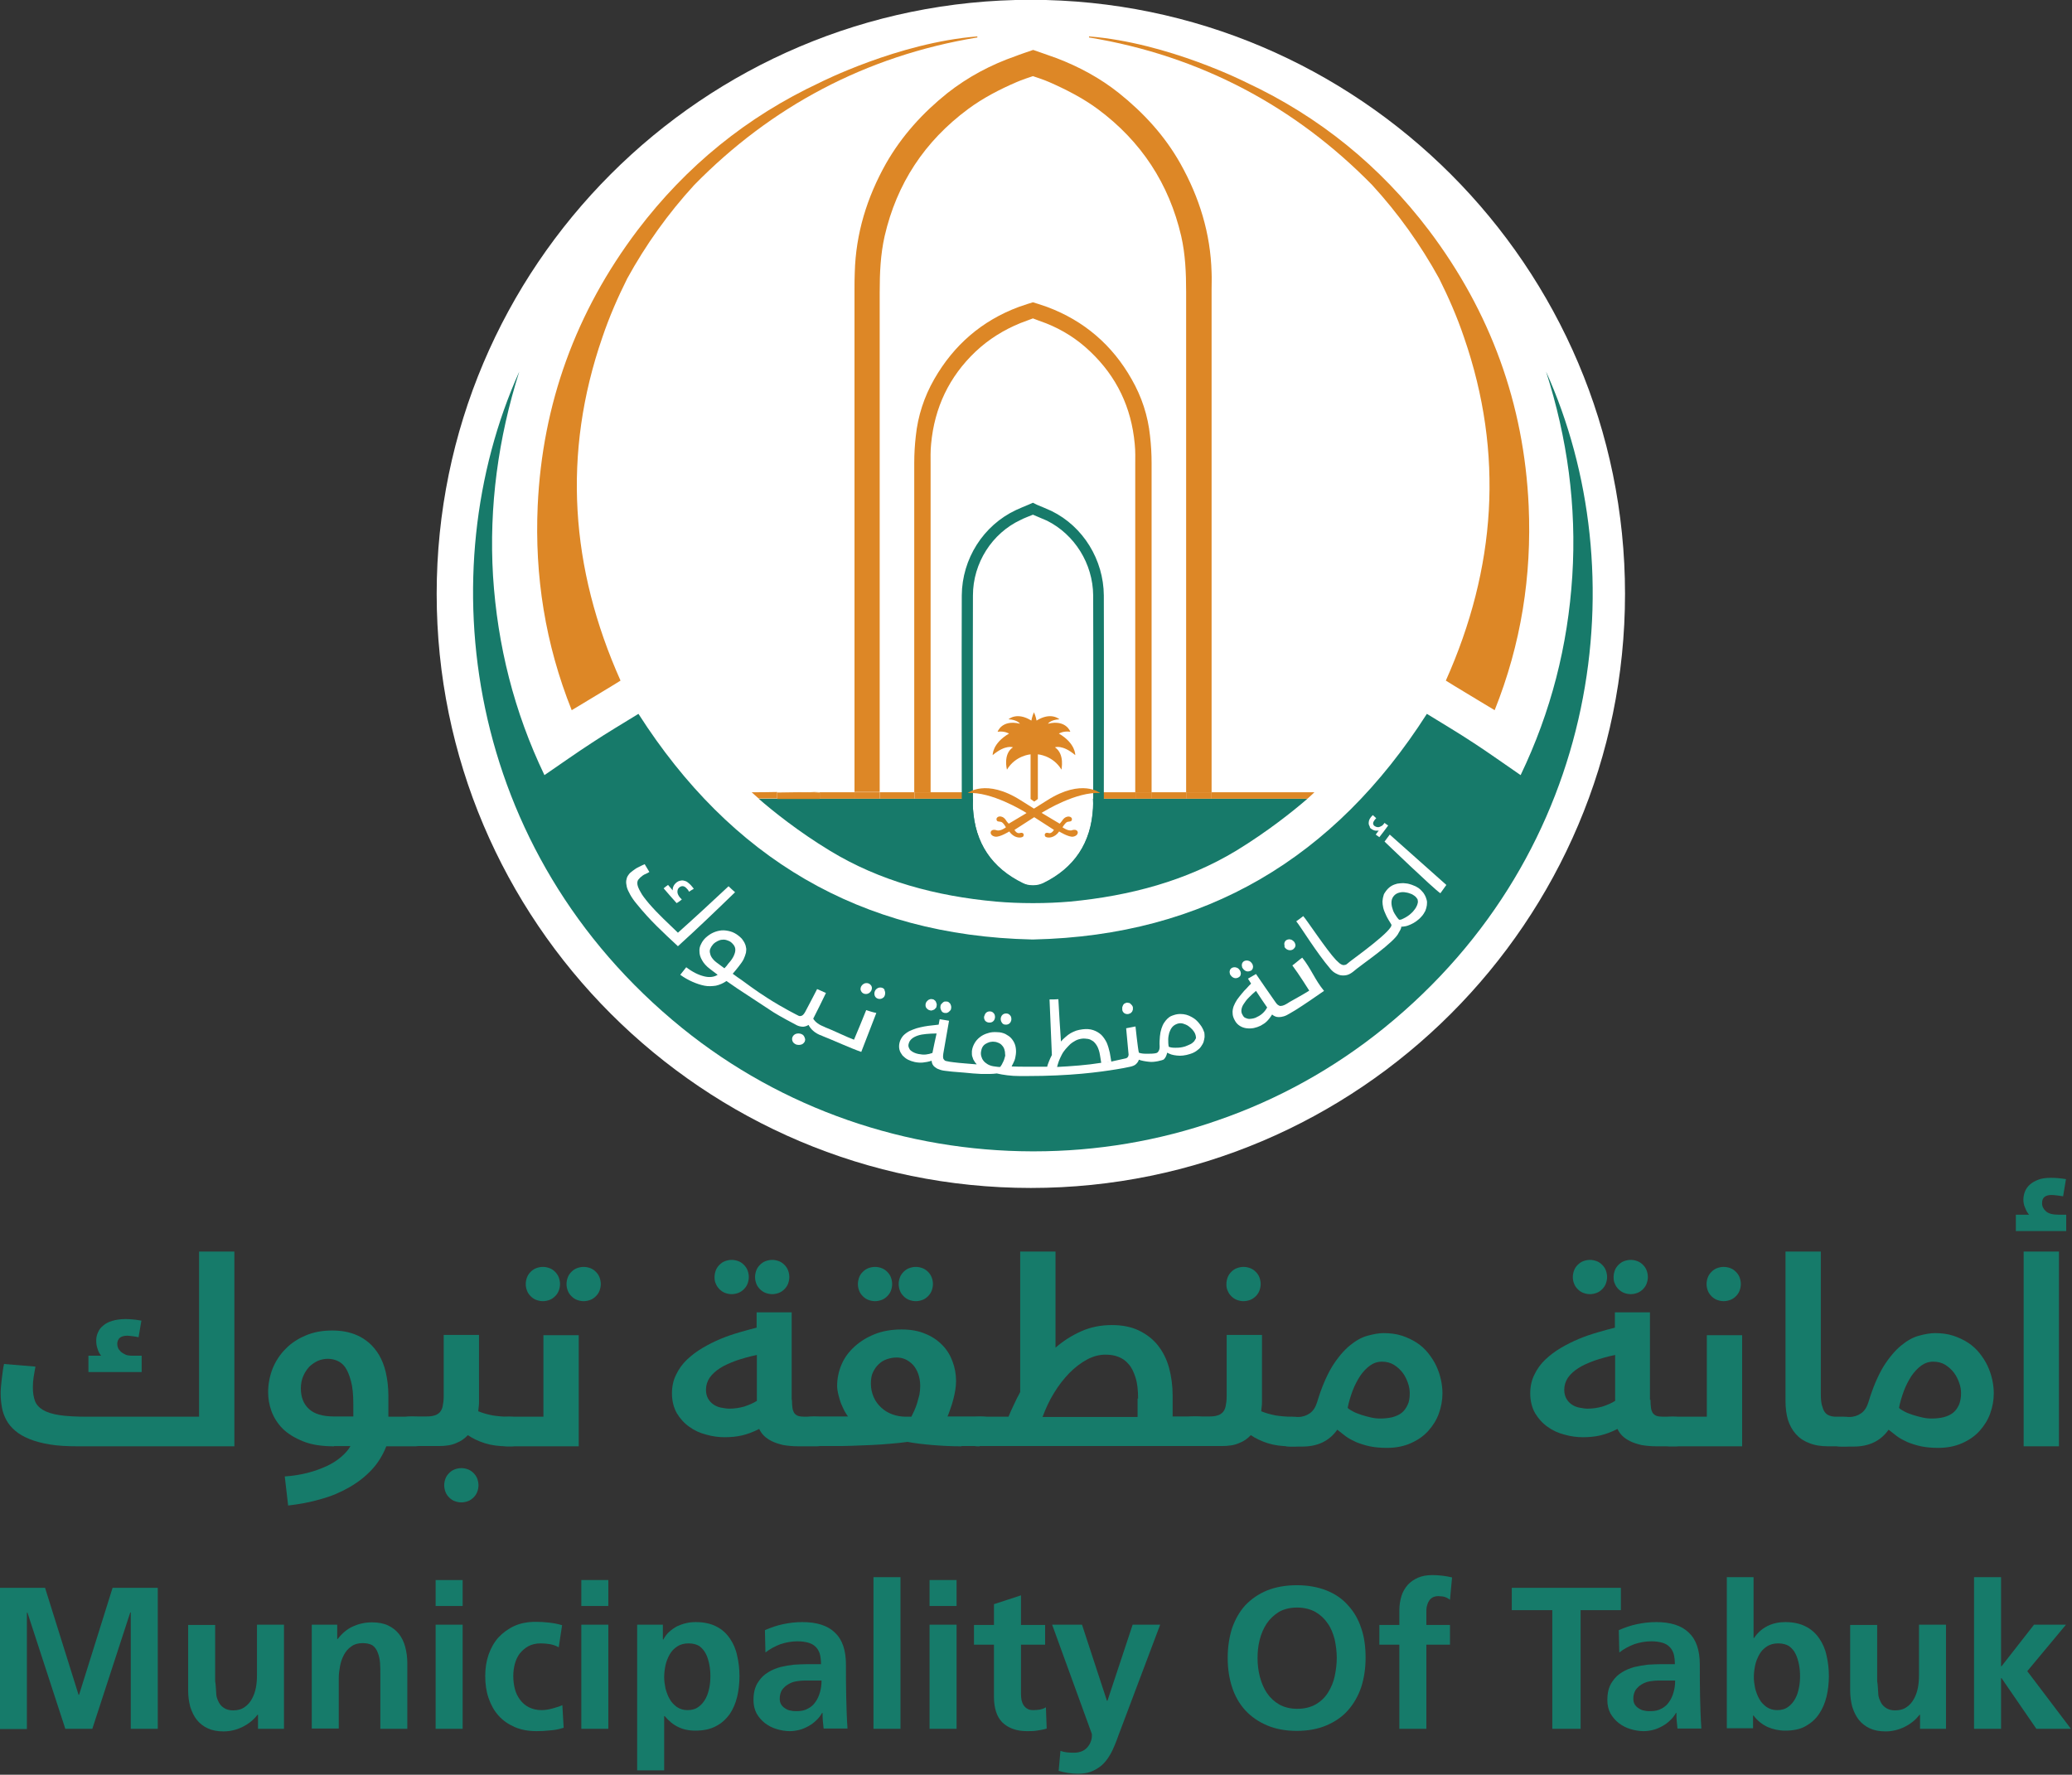<?xml version="1.0" encoding="UTF-8" standalone="no"?>
<!-- Generator: Adobe Illustrator 23.0.1, SVG Export Plug-In . SVG Version: 6.00 Build 0)  -->

<svg
   version="1.1"
   id="Layer_1"
   x="0px"
   y="0px"
   viewBox="0 0 300 257.003"
   xml:space="preserve"
   sodipodi:docname="Municipality-of-Tabuk-01.svg"
   width="300"
   height="257.003"
   inkscape:version="1.4 (e7c3feb1, 2024-10-09)"
   xmlns:inkscape="http://www.inkscape.org/namespaces/inkscape"
   xmlns:sodipodi="http://sodipodi.sourceforge.net/DTD/sodipodi-0.dtd"
   xmlns="http://www.w3.org/2000/svg"
   xmlns:svg="http://www.w3.org/2000/svg"><rect x="0" y="0" width="300" height="257.003" fill="#333333" stroke="none"/><defs
   id="defs79" /><sodipodi:namedview
   id="namedview79"
   pagecolor="#ffffff"
   bordercolor="#000000"
   borderopacity="0.25"
   inkscape:showpageshadow="2"
   inkscape:pageopacity="0.0"
   inkscape:pagecheckerboard="0"
   inkscape:deskcolor="#d1d1d1"
   inkscape:zoom="0.3207317"
   inkscape:cx="182.39544"
   inkscape:cy="363.23195"
   inkscape:window-width="1440"
   inkscape:window-height="900"
   inkscape:window-x="0"
   inkscape:window-y="0"
   inkscape:window-maximized="0"
   inkscape:current-layer="Layer_1" />
<style
   type="text/css"
   id="style1">
	.st0{fill:#FFFFFF;}
	.st1{fill:#177A6A;}
	.st2{fill:none;}
	.st3{fill:#DD8726;}
	.st4{fill:#167B6A;}
</style>












<g
   id="g81"
   transform="matrix(0.376,0,0,0.376,-38.671,-59.624)"><g
     id="g80"><g
       id="g1">
	<path
   class="st0"
   d="M 728.6,387.3 C 728.6,513.5 626,616.1 499.8,616.1 373.6,616.1 271,513.5 271,387.3 271,261.2 373.6,158.5 499.8,158.5 c 126.1,0.1 228.8,102.7 228.8,228.8 z"
   id="path1" />
</g><path
       class="st1"
       d="m 606.3,466.2 c -5.4,4.7 -15.3,12.6 -27.4,20 -19.2,11.6 -40.9,17.4 -63.9,19.6 -4.7,0.4 -9.4,0.6 -14,0.6 h -0.7 c -4.7,0 -9.4,-0.2 -14,-0.6 -23,-2.1 -44.7,-7.9 -63.9,-19.6 -12.2,-7.4 -22,-15.3 -27.4,-20 h 82.5 c 0,1.2 -0.1,2.4 0,3.6 0.8,13.4 7.2,23 19.3,28.9 1.2,0.6 2.4,0.8 3.5,0.8 h 0.7 c 1.2,0 2.3,-0.3 3.5,-0.8 12.1,-5.9 18.5,-15.6 19.2,-28.9 0.1,-1.2 0.1,-2.4 0,-3.6 z"
       id="path2" /><g
       id="g18">
	<path
   class="st2"
   d="m 557.8,249.5 c -4.7,-20.3 -15.4,-36.5 -32.1,-48.9 -5.8,-4.3 -12.2,-7.6 -18.7,-10.4 -1.5,-0.7 -6.2,-2.3 -6.3,-2.3 -0.1,0 -4.8,1.6 -6.3,2.3 -6.6,2.9 -13,6.2 -18.7,10.4 -16.7,12.4 -27.4,28.7 -32.1,48.9 -1.6,7 -1.9,14.2 -1.9,21.4 0,53.2 0,134.3 0,192.8 4.2,0 8.7,0 13.3,0 0,-38.6 0,-95.3 0,-126.8 0,-3.5 0.2,-6.9 0.6,-10.4 0.8,-7.8 3.2,-15.1 7.1,-21.9 7.4,-13.1 18.3,-22.5 32.5,-27.8 1.6,-0.6 5.4,-1.8 5.5,-1.8 0.1,0 3.9,1.2 5.5,1.8 14.2,5.3 25,14.7 32.5,27.8 3.9,6.8 6.3,14.2 7.1,21.9 0.4,3.5 0.6,6.9 0.6,10.4 0,30.3 0,87.2 0,126.8 4.6,0 9,0 13.3,0 0,-59 0,-141.1 0,-192.8 0,-7.2 -0.3,-14.3 -1.9,-21.4 z"
   id="path3" />
	<path
   class="st2"
   d="m 539.9,329.5 c -1.3,-13.9 -6.9,-25.8 -17.1,-35.5 -5,-4.7 -10.7,-8.3 -17,-10.9 -0.9,-0.4 -5.1,-1.9 -5.1,-1.9 0,0 -4,1.5 -4.8,1.8 -6.4,2.6 -12.2,6.2 -17.3,11 -10.2,9.7 -15.9,21.5 -17.1,35.5 -0.3,2.8 -0.2,5.6 -0.2,8.4 0,31.2 0,87.4 0,125.8 24.6,0 53.3,0 78.8,0 V 337.9 c 0,-2.8 0,-5.6 -0.2,-8.4 z"
   id="path4" />
	<path
   class="st3"
   d="m 545.7,326.5 c -0.8,-7.8 -3.2,-15.1 -7.1,-21.9 -7.4,-13.1 -18.3,-22.5 -32.5,-27.8 -1.6,-0.6 -5.4,-1.8 -5.5,-1.8 -0.1,0 -3.9,1.2 -5.5,1.8 -14.2,5.3 -25,14.7 -32.5,27.8 -3.9,6.8 -6.3,14.2 -7.1,21.9 -0.4,3.5 -0.6,6.9 -0.6,10.4 0,31.5 0,88.2 0,126.8 2.1,0 4.1,0 6.3,0 0,-38.3 0,-94.6 0,-125.8 0,-2.8 -0.1,-5.6 0.2,-8.4 1.3,-13.9 6.9,-25.8 17.1,-35.5 5.1,-4.8 10.9,-8.4 17.3,-11 0.8,-0.3 4.8,-1.8 4.8,-1.8 0,0 4.2,1.6 5.1,1.9 6.3,2.5 12,6.1 17,10.9 10.2,9.7 15.8,21.5 17.1,35.5 0.3,2.8 0.2,5.6 0.2,8.4 v 125.8 c 2.1,0 4.2,0 6.3,0 0,-39.6 0,-96.6 0,-126.8 0,-3.5 -0.2,-6.9 -0.6,-10.4 z"
   id="path5" />
	<path
   class="st3"
   d="m 441.6,270.9 c 0,-7.2 0.3,-14.3 1.9,-21.4 4.7,-20.3 15.4,-36.5 32.1,-48.9 5.8,-4.3 12.2,-7.6 18.7,-10.4 1.5,-0.7 6.2,-2.3 6.3,-2.3 0.1,0 4.8,1.6 6.3,2.3 6.6,2.9 13,6.2 18.7,10.4 16.7,12.4 27.4,28.7 32.1,48.9 1.6,7 1.9,14.2 1.9,21.4 0,51.7 0,133.9 0,192.8 3.4,0 6.6,0 9.8,0 0,-59.2 0,-141.6 0,-193.5 0,-2.2 0.1,-4.5 0,-6.7 -0.4,-15 -4.7,-28.9 -12,-41.9 -6,-10.7 -14.2,-19.6 -23.7,-27.2 -7.3,-5.8 -15.3,-10.1 -23.9,-13.4 -1.7,-0.6 -9,-3.2 -9.1,-3.2 0,0 -5.9,2 -6.8,2.4 -9.5,3.3 -18.3,8 -26.2,14.2 -9.5,7.6 -17.6,16.5 -23.7,27.2 -7.3,13 -11.6,26.9 -12,41.9 -0.1,2.2 -0.1,4.5 -0.1,6.7 v 193.4 c 3.1,0 6.3,0 9.7,0 0,-58.4 0,-139.6 0,-192.7 z"
   id="path6" />
	<path
   class="st3"
   d="m 392.3,463.7 c 0.7,0.6 1.6,1.5 2.7,2.4 h 7.1 v -2.5 c -3.9,0.1 -7.5,0.1 -9.8,0.1 z"
   id="path7" />
	<path
   class="st3"
   d="m 418.5,463.6 c -1.2,0 -2.5,0 -3.8,0 1.2,0.1 2.4,0.1 3.8,0 z"
   id="path8" />
	<path
   class="st3"
   d="m 402.1,463.6 v 0 c 4,0.1 8.4,0 12.6,0 -6.9,0.1 -11.4,0 -12.6,0 z"
   id="path9" />
	<path
   class="st3"
   d="m 418.5,463.7 v 2.5 h 13.4 v -2.5 c -5,0 -9.5,0 -13.4,0 z"
   id="path10" />
	<path
   class="st3"
   d="m 546.3,463.7 c 0,0.8 0,1.7 0,2.5 h 13.3 c 0,-0.8 0,-1.6 0,-2.5 -4.2,0 -8.7,0 -13.3,0 z"
   id="path11" />
	<path
   class="st3"
   d="m 441.6,463.7 c 0,0.8 0,1.7 0,2.5 H 455 c 0,-0.8 0,-1.7 0,-2.5 -4.7,0 -9.2,0 -13.4,0 z"
   id="path12" />
	<path
   class="st3"
   d="m 609,463.7 c -1.5,0 -17.3,0 -39.6,0 0,0.8 0,1.6 0,2.5 h 36.9 c 1.1,-1 2,-1.8 2.7,-2.5 z"
   id="path13" />
	<path
   class="st3"
   d="m 540.1,463.7 v 2.5 h 6.3 c 0,-0.8 0,-1.6 0,-2.5 -2.1,0 -4.2,0 -6.3,0 z"
   id="path14" />
	<path
   class="st3"
   d="m 455,463.7 c 0,0.8 0,1.7 0,2.5 h 6.3 c 0,-0.8 0,-1.7 0,-2.5 -2.2,0 -4.3,0 -6.3,0 z"
   id="path15" />
	<path
   class="st3"
   d="m 559.6,463.7 c 0,0.8 0,1.6 0,2.5 h 9.8 c 0,-0.8 0,-1.6 0,-2.5 -3.1,0 -6.4,0 -9.8,0 z"
   id="path16" />
	<path
   class="st3"
   d="m 431.9,463.7 v 2.5 h 9.7 c 0,-0.8 0,-1.7 0,-2.5 -3.4,0 -6.7,0 -9.7,0 z"
   id="path17" />
	<path
   class="st3"
   d="m 414.7,463.7 c -4.2,0 -8.6,0 -12.6,0.1 v 2.5 h 16.4 v -2.5 c -1.4,-0.1 -2.6,-0.1 -3.8,-0.1 z"
   id="path18" />
</g><path
       class="st1"
       d="m 635.8,554.5 c -19.4,15.7 -41,27.6 -63.9,35.5 -22.8,8 -46.8,12 -70.9,12 h -0.7 c -48.2,-0.1 -96,-16.1 -134.8,-47.5 -84,-68.1 -97.3,-175.7 -62.7,-252.8 -8.1,25.6 -11.7,51.9 -10.1,78.7 1.7,26.7 8.1,52.3 19.8,76.7 6.3,-4.3 12.2,-8.5 18.2,-12.4 5.9,-3.9 12,-7.5 18,-11.2 35.5,55.5 85.3,85.4 151.4,86.9 h 0.1 v 0 c 0.1,0 0.2,0 0.3,0 0.1,0 0.2,0 0.3,0 v 0 h 0.1 c 66.1,-1.5 115.9,-31.4 151.4,-86.9 6,3.7 12.1,7.3 18,11.2 6,3.9 11.8,8.1 18.1,12.4 11.7,-24.4 18.2,-49.9 19.9,-76.7 1.7,-26.9 -1.9,-53.1 -10.1,-78.7 34.8,77.1 21.6,184.8 -62.4,252.8 z"
       id="path19" /><path
       class="st3"
       d="m 509.1,446.4 c 0,0 2.8,-1.2 7.8,3 0,0 0.2,-4.5 -6.3,-8.3 0,0 1.7,-1.1 4.4,-0.7 0,0 -1.6,-4.8 -8.6,-3.1 0,0 0.9,-1.5 4.4,-1.7 0,0 -3.2,-3 -8.8,0.5 0,0 -0.3,-1.7 -1,-3.2 v 0 c 0,0 0,0 0,0 0,0 0,0 0,0 v 0 c -0.7,1.5 -1,3.2 -1,3.2 -5.6,-3.5 -8.8,-0.5 -8.8,-0.5 3.5,0.2 4.4,1.7 4.4,1.7 -7,-1.7 -8.6,3.1 -8.6,3.1 2.6,-0.4 4.4,0.7 4.4,0.7 -6.5,3.8 -6.3,8.3 -6.3,8.3 5,-4.2 7.8,-3 7.8,-3 -3.9,2.6 -2.3,8.6 -2.3,8.6 3.3,-5.5 9.1,-5.9 9.1,-5.9 v 17.2 l 1.4,1 v 0 0 0 0 l 1.4,-1 v -17.2 c 0,0 5.8,0.4 9.1,5.9 -0.1,0 1.4,-5.9 -2.5,-8.6 z"
       id="path20" /><g
       id="g22">
	<g
   id="g21">
		<path
   class="st3"
   d="m 418.5,190.4 c -28,13.1 -51.4,32.1 -70.2,56.9 -23.7,31.4 -36.6,66.8 -38.4,106.1 -1.2,27 2.9,53.2 13.1,78.7 0.3,-0.2 18.3,-11 18.8,-11.4 -19.3,-43.2 -22.5,-87.4 -7,-132.2 2.7,-8 6,-15.5 9.6,-22.7 7.1,-12.9 15.7,-25 25.8,-36 29.4,-30 65.9,-49.7 109,-56.8 v -0.4 c -30.4,2.4 -60.7,17.8 -60.7,17.8 z"
   id="path21" />
	</g>
</g><path
       class="st3"
       d="m 582.9,190.4 c 28,13.1 51.4,32.1 70.2,56.9 23.7,31.4 36.6,66.8 38.4,106.1 1.2,27 -2.9,53.2 -13.1,78.7 -0.3,-0.2 -18.3,-11 -18.8,-11.4 19.3,-43.2 22.5,-87.4 7,-132.2 -2.7,-8 -6,-15.5 -9.6,-22.7 -7.1,-12.9 -15.7,-25 -25.8,-36 -29.4,-30 -65.9,-49.7 -109,-56.8 v -0.4 c 30.5,2.4 60.7,17.8 60.7,17.8 z"
       id="path22" /><path
       class="st3"
       d="m 461.2,463.7 c 0,0.8 0,1.7 0,2.5 h 16.2 c 0,-0.2 0,-1.1 0,-2.5 -5.5,0 -10.9,0 -16.2,0 z"
       id="path23" /><path
       class="st3"
       d="m 540.1,466.2 v -2.5 c -5.3,0 -10.8,0 -16.3,0 0,1.4 0,2.3 0,2.5 z"
       id="path24" /><path
       class="st1"
       d="m 500.6,356.8 c 0,0 4.5,1.9 5.4,2.3 10.6,5.3 17.7,16.5 17.8,28.8 0.1,23.4 0,78.4 0,78.4 0,1.2 0.1,2.4 0,3.6 -0.8,13.4 -7.2,23.1 -19.3,29 -1.2,0.6 -2.4,0.8 -3.5,0.8 h -0.7 c -1.2,0 -2.3,-0.3 -3.5,-0.8 -12.1,-5.9 -18.5,-15.6 -19.3,-29 -0.1,-1.2 0,-2.4 0,-3.6 0,0 -0.1,-55 0,-78.4 0,-12.5 7.4,-24 18.4,-29.1 0.6,-0.4 4.7,-2 4.7,-2 m 0,-4.6 -1.6,0.7 c -1,0.4 -4.3,1.8 -4.9,2.1 -12.6,5.9 -20.8,18.8 -20.9,32.9 -0.1,23.1 0,77.9 0,78.5 0,1.2 -0.1,2.4 0,3.8 0.9,15 8.2,26 21.6,32.5 1.8,0.8 3.6,1.2 5.4,1.2 h 0.7 c 1.8,0 3.6,-0.4 5.3,-1.2 13.5,-6.6 20.8,-17.6 21.7,-32.5 0.1,-1.3 0.1,-2.6 0,-3.9 0,-0.5 0.1,-55.2 0,-78.4 -0.1,-13.7 -7.9,-26.5 -20.1,-32.5 -0.9,-0.4 -4.5,-2 -5.6,-2.4 z"
       id="path25" /><path
       class="st3"
       d="m 504,471.6 c 1.3,-0.8 13.4,-8.2 22.5,-7.6 0,0 -7,-5.7 -20.4,2.8 l -5.1,3.2 -5.1,-3.2 c -13.4,-8.5 -20.4,-2.8 -20.4,-2.8 9.1,-0.6 21.2,6.8 22.5,7.6 v 0 c 0.1,0 0.1,0.1 0.1,0.1 l -0.1,0.1 v 0 l -6.7,4 c 0,0 -0.6,-0.5 -1.2,-1.5 -1.5,-2.1 -3.8,-1.3 -3.5,0 0.2,0.8 0.7,0.6 1.7,0.8 0.9,0.2 1.9,2.1 1.9,2.1 0,0 -1.9,1.5 -3.4,1.2 -2.9,-1.1 -3.4,2 -0.7,2.4 1.7,0.3 5.4,-2 5.4,-2 1.7,2.5 4.3,2.7 5.3,2 0.6,-0.8 0.1,-1.8 -1.2,-1.4 -1.3,0.4 -2.1,-1.2 -2.1,-1.2 l 7.6,-4.9 7.6,4.9 c 0,0 -0.9,1.6 -2.1,1.2 -1.3,-0.4 -1.8,0.6 -1.2,1.4 1,0.7 3.6,0.5 5.3,-2 0,0 3.7,2.3 5.4,2 2.7,-0.5 2.2,-3.5 -0.7,-2.4 -1.5,0.2 -3.4,-1.2 -3.4,-1.2 0,0 1,-1.8 1.9,-2.1 0.9,-0.2 1.5,0 1.7,-0.8 0.3,-1.3 -2,-2 -3.5,0 -0.6,0.9 -1.2,1.5 -1.2,1.5 l -6.7,-4 v 0 l -0.1,-0.1 c -0.2,0 -0.2,0 -0.1,-0.1 z"
       id="path26" /><g
       id="g46">
	<g
   id="g45">
		<path
   class="st0"
   d="m 383.4,499.9 c -6.4,6 -12.9,12 -19.5,17.9 -4.2,-4.1 -7.4,-6.9 -11.2,-11.3 -1.5,-1.8 -2.6,-3.2 -3.2,-4.4 -0.7,-1.2 -1.1,-2.2 -1.2,-2.9 -0.1,-0.8 0,-1.4 0.4,-1.9 0.4,-0.5 0.9,-1 1.6,-1.5 0.4,-0.3 0.8,-0.5 1.3,-0.7 0.4,-0.2 0.9,-0.4 1.3,-0.7 -0.6,-1 -1.2,-2 -1.8,-3 -0.3,0.1 -0.6,0.3 -0.9,0.4 -0.3,0.2 -0.7,0.3 -1,0.5 -0.3,0.2 -0.7,0.3 -1,0.5 -0.3,0.2 -0.6,0.3 -0.8,0.5 -0.6,0.4 -1.1,0.8 -1.6,1.2 -0.5,0.4 -0.9,0.9 -1.2,1.4 -0.3,0.5 -0.5,1.1 -0.6,1.8 -0.1,0.7 0,1.5 0.2,2.4 0.2,0.9 0.7,1.9 1.3,3 0.6,1.1 1.5,2.4 2.6,3.7 5.1,6.3 9.9,10.7 15.8,16.2 7.5,-6.8 14.8,-13.8 22,-20.8 -0.9,-0.8 -1.7,-1.5 -2.5,-2.3 z"
   id="path27" />
		<path
   class="st0"
   d="m 365.4,505 c -0.2,-0.2 -0.3,-0.4 -0.5,-0.5 -0.4,-0.4 -0.7,-0.9 -0.9,-1.3 -0.2,-0.4 -0.3,-0.8 -0.3,-1.2 0,-0.4 0.1,-0.7 0.2,-1 0.2,-0.3 0.4,-0.6 0.6,-0.7 0.5,-0.4 1,-0.5 1.5,-0.4 0.5,0.1 1,0.5 1.4,1 0.2,0.2 0.4,0.4 0.5,0.6 0.1,0.2 0.2,0.4 0.3,0.5 0.6,-0.4 1.2,-0.8 1.8,-1.1 -0.2,-0.3 -0.4,-0.6 -0.6,-0.8 -0.2,-0.2 -0.4,-0.5 -0.6,-0.7 -0.5,-0.5 -1,-0.9 -1.4,-1.2 -0.5,-0.3 -1,-0.4 -1.4,-0.5 -0.5,-0.1 -0.9,0 -1.4,0.1 -0.4,0.1 -0.8,0.3 -1.2,0.6 -0.3,0.3 -0.6,0.5 -0.8,0.8 -0.2,0.3 -0.4,0.6 -0.5,0.9 -0.1,0.3 -0.2,0.6 -0.2,0.8 0,0.2 0,0.5 0,0.6 -0.6,-0.7 -1.2,-1.4 -1.8,-2.1 -0.6,0.4 -1.1,0.8 -1.7,1.3 1.6,1.9 3.3,3.8 5,5.7 0.9,-0.5 1.5,-1 2,-1.4 z"
   id="path28" />
		<path
   class="st0"
   d="m 412.2,557.3 c -0.2,-0.2 -0.5,-0.4 -0.8,-0.5 -0.3,-0.1 -0.6,-0.2 -1,-0.2 -0.3,0 -0.6,0 -0.9,0.1 -0.3,0.1 -0.6,0.2 -0.8,0.4 -0.3,0.2 -0.4,0.4 -0.6,0.7 -0.3,0.6 -0.3,1.1 -0.1,1.7 0.2,0.6 0.7,1 1.3,1.3 0.3,0.1 0.6,0.2 1,0.2 0.3,0 0.7,0 1,-0.1 0.3,-0.1 0.6,-0.2 0.8,-0.4 0.2,-0.2 0.4,-0.4 0.6,-0.7 0.1,-0.3 0.2,-0.6 0.2,-0.8 0,-0.3 -0.1,-0.6 -0.2,-0.8 -0.1,-0.4 -0.3,-0.6 -0.5,-0.9 z"
   id="path29" />
		<path
   class="st0"
   d="m 436.4,547.6 c -1.5,3.8 -3.1,7.6 -4.7,11.4 -2.3,-0.8 -8.7,-3.9 -10.9,-4.7 0,0 0,0 0,0 0,0 0,0 0,0 -0.1,0 -0.1,0 -0.2,-0.1 -1.2,-0.5 -2.1,-0.9 -2.9,-1.5 -0.7,-0.5 -1.3,-1.1 -1.7,-1.8 1.7,-3.3 3.3,-6.6 4.9,-9.9 -1.1,-0.5 -2.3,-1 -3.4,-1.5 -1.5,3 -3.1,5.9 -4.6,8.8 -0.4,0.7 -0.8,1.2 -1.2,1.4 -0.4,0.2 -0.9,0.3 -1.3,0.1 -0.4,-0.2 -6.2,-3.1 -11.8,-6.7 -4.8,-3 -9.6,-6.7 -9.8,-6.8 -1.3,-0.9 -2.6,-1.8 -3.8,-2.7 0.8,-0.9 1.5,-1.8 2.3,-2.8 0.8,-1 1.5,-2 1.9,-2.8 0.4,-0.9 0.7,-1.7 0.9,-2.5 0.1,-0.8 0.2,-1.5 0,-2.1 -0.1,-0.7 -0.3,-1.2 -0.6,-1.8 -0.3,-0.5 -0.6,-1 -1,-1.5 -0.4,-0.4 -0.8,-0.8 -1.2,-1.1 -1,-0.8 -2.1,-1.4 -3.2,-1.7 -1.1,-0.3 -2.3,-0.5 -3.4,-0.4 -1.1,0.1 -2.2,0.4 -3.3,0.9 -1.1,0.5 -2,1.2 -2.9,2 -0.7,0.7 -1.3,1.5 -1.7,2.4 -0.5,0.9 -0.7,1.9 -0.6,2.9 0,1 0.3,2.1 1,3.3 0.6,1.1 1.6,2.3 3.1,3.4 1,0.7 1.9,1.5 2.9,2.2 -1.4,0.9 -3.2,1.1 -5.2,0.6 -2.1,-0.5 -4.4,-1.6 -6.9,-3.5 -0.8,1 -1.5,1.9 -2.3,2.9 1.5,1.1 3.1,2 4.7,2.7 1.6,0.7 3.1,1.2 4.6,1.5 1.5,0.3 3,0.2 4.4,0 1.4,-0.3 2.8,-0.9 4.1,-1.8 1.4,1 2.8,1.9 4.2,2.9 0,0 0,0 0,0 v 0 0 c 0,0 0,0 0,0 1.8,1.2 12.6,8.3 14,9.2 1.7,1.1 8.3,4.7 9,5 0.9,0.4 1.7,0.5 2.4,0.5 0.8,-0.1 1.4,-0.3 2,-0.7 0.4,0.8 1,1.6 1.8,2.3 0.8,0.7 1.9,1.4 3.4,1.9 0.1,0 0.1,0.1 0.2,0.1 0,0 0,0 0,0 0,0 0,0 0,0 3.6,1.4 11.3,4.9 14.9,6.1 1.9,-5 3.9,-10 5.8,-15 -1.5,-0.3 -2.7,-0.7 -3.9,-1.1 z m -54.6,-16.1 c -1,-0.8 -2.1,-1.5 -3.1,-2.3 -0.8,-0.6 -1.4,-1.3 -1.8,-1.9 -0.4,-0.6 -0.6,-1.3 -0.7,-1.9 -0.1,-0.6 0,-1.2 0.3,-1.7 0.2,-0.5 0.6,-1 1,-1.5 0.5,-0.5 1.1,-0.9 1.7,-1.2 0.6,-0.3 1.2,-0.5 1.8,-0.5 0.6,-0.1 1.2,0 1.8,0.2 0.6,0.2 1.1,0.4 1.6,0.8 0.4,0.3 0.8,0.8 1.1,1.2 0.3,0.5 0.5,1 0.5,1.7 0,0.7 -0.2,1.4 -0.6,2.3 -0.4,0.9 -1.1,1.9 -2.1,3 -0.4,0.6 -0.9,1.2 -1.5,1.8 z"
   id="path30" />
		<path
   class="st0"
   d="m 437.9,537.7 c -0.2,-0.2 -0.4,-0.3 -0.7,-0.4 -0.3,-0.1 -0.5,-0.1 -0.8,-0.1 -0.3,0 -0.6,0.1 -0.8,0.2 -0.2,0.1 -0.5,0.3 -0.7,0.5 -0.2,0.2 -0.4,0.5 -0.5,0.7 -0.2,0.6 -0.3,1.1 0,1.6 0.2,0.5 0.6,0.9 1.2,1.1 0.3,0.1 0.6,0.1 0.8,0.1 0.3,0 0.6,-0.1 0.8,-0.2 0.3,-0.1 0.5,-0.3 0.7,-0.5 0.2,-0.2 0.4,-0.5 0.5,-0.7 0.1,-0.3 0.2,-0.6 0.2,-0.9 0,-0.3 -0.1,-0.6 -0.2,-0.8 -0.1,-0.2 -0.3,-0.4 -0.5,-0.6 z"
   id="path31" />
		<path
   class="st0"
   d="m 443.2,539.4 c -0.2,-0.2 -0.4,-0.3 -0.7,-0.4 -0.3,-0.1 -0.5,-0.1 -0.8,-0.1 -0.3,0 -0.5,0.1 -0.8,0.2 -0.2,0.1 -0.5,0.3 -0.7,0.5 -0.2,0.2 -0.4,0.5 -0.5,0.8 -0.2,0.6 -0.2,1.1 0,1.7 0.2,0.5 0.6,0.9 1.2,1.1 0.3,0.1 0.6,0.1 0.8,0.1 0.3,0 0.6,-0.1 0.8,-0.2 0.2,-0.1 0.5,-0.3 0.7,-0.5 0.2,-0.2 0.3,-0.5 0.4,-0.8 0.1,-0.3 0.1,-0.6 0.1,-0.9 0,-0.3 -0.1,-0.6 -0.2,-0.8 0,-0.3 -0.1,-0.5 -0.3,-0.7 z"
   id="path32" />
		<path
   class="st0"
   d="m 461,547.7 c 0.3,0.1 0.6,0.1 0.8,0 0.3,-0.1 0.5,-0.2 0.8,-0.3 0.2,-0.2 0.4,-0.4 0.6,-0.6 0.2,-0.2 0.3,-0.5 0.3,-0.8 0.1,-0.3 0.1,-0.6 0,-0.9 -0.1,-0.3 -0.2,-0.5 -0.3,-0.8 -0.1,-0.2 -0.3,-0.4 -0.6,-0.6 -0.2,-0.2 -0.5,-0.3 -0.8,-0.3 -0.3,-0.1 -0.6,0 -0.8,0 -0.3,0.1 -0.5,0.2 -0.7,0.3 -0.2,0.2 -0.4,0.4 -0.6,0.6 -0.2,0.2 -0.3,0.5 -0.4,0.8 -0.1,0.6 -0.1,1.1 0.2,1.6 0.5,0.6 0.9,0.9 1.5,1 z"
   id="path33" />
		<path
   class="st0"
   d="m 466.6,548.7 c 0.3,0 0.6,0 0.8,0 0.3,-0.1 0.5,-0.2 0.8,-0.4 0.2,-0.2 0.4,-0.4 0.6,-0.6 0.2,-0.2 0.3,-0.5 0.3,-0.8 0.1,-0.3 0,-0.6 0,-0.9 -0.1,-0.3 -0.2,-0.5 -0.3,-0.8 -0.2,-0.2 -0.3,-0.4 -0.6,-0.6 -0.2,-0.2 -0.5,-0.3 -0.8,-0.3 -0.3,0 -0.6,0 -0.8,0 -0.3,0.1 -0.5,0.2 -0.7,0.4 -0.2,0.2 -0.4,0.4 -0.6,0.6 -0.2,0.2 -0.3,0.5 -0.3,0.8 -0.1,0.6 0,1.1 0.3,1.6 0.2,0.6 0.7,0.9 1.3,1 z"
   id="path34" />
		<path
   class="st0"
   d="m 483.8,552.4 c 0.3,0 0.6,0 0.8,-0.1 0.3,-0.1 0.5,-0.2 0.7,-0.4 0.2,-0.2 0.4,-0.4 0.5,-0.7 0.1,-0.3 0.2,-0.5 0.2,-0.8 0,-0.3 0,-0.6 -0.1,-0.9 -0.1,-0.3 -0.2,-0.5 -0.4,-0.7 -0.2,-0.2 -0.4,-0.4 -0.6,-0.5 -0.2,-0.1 -0.5,-0.2 -0.8,-0.2 -0.3,0 -0.6,0 -0.8,0.1 -0.3,0.1 -0.5,0.2 -0.7,0.4 -0.2,0.2 -0.4,0.4 -0.5,0.7 -0.1,0.3 -0.2,0.5 -0.3,0.8 -0.1,0.6 0.1,1.1 0.4,1.6 0.5,0.5 1,0.7 1.6,0.7 z"
   id="path35" />
		<path
   class="st0"
   d="m 490.1,553.2 c 0.3,0 0.6,0 0.8,-0.1 0.3,-0.1 0.5,-0.2 0.7,-0.4 0.2,-0.2 0.4,-0.4 0.5,-0.7 0.1,-0.3 0.2,-0.5 0.2,-0.8 0,-0.3 0,-0.6 -0.1,-0.9 -0.1,-0.3 -0.2,-0.5 -0.4,-0.7 -0.2,-0.2 -0.4,-0.4 -0.6,-0.5 -0.3,-0.1 -0.5,-0.2 -0.8,-0.2 -0.3,0 -0.6,0 -0.8,0.1 -0.3,0.1 -0.5,0.2 -0.7,0.4 -0.2,0.2 -0.4,0.4 -0.5,0.7 -0.1,0.3 -0.2,0.5 -0.2,0.8 0,0.6 0.1,1.1 0.5,1.6 0.3,0.5 0.8,0.7 1.4,0.7 z"
   id="path36" />
		<path
   class="st0"
   d="m 535.8,548.8 c 0.5,0.3 1,0.4 1.6,0.3 0.3,-0.1 0.5,-0.2 0.8,-0.3 0.2,-0.2 0.4,-0.4 0.6,-0.6 0.1,-0.2 0.2,-0.5 0.3,-0.8 0,-0.3 0,-0.6 0,-0.9 -0.1,-0.3 -0.2,-0.6 -0.4,-0.8 -0.2,-0.2 -0.4,-0.4 -0.6,-0.6 -0.2,-0.2 -0.5,-0.3 -0.8,-0.3 -0.3,-0.1 -0.6,-0.1 -0.8,0 -0.3,0.1 -0.5,0.2 -0.7,0.3 -0.2,0.2 -0.4,0.4 -0.5,0.6 -0.1,0.2 -0.2,0.5 -0.3,0.8 0,0.3 0,0.6 0,0.9 0,0.6 0.4,1.1 0.8,1.4 z"
   id="path37" />
		<path
   class="st0"
   d="m 566,554.8 c -0.2,-0.5 -0.6,-1.1 -1,-1.6 -0.4,-0.6 -0.9,-1.1 -1.4,-1.6 -0.5,-0.5 -1.1,-0.9 -1.8,-1.3 -0.7,-0.4 -1.4,-0.7 -2.1,-0.9 -0.7,-0.2 -1.5,-0.3 -2.3,-0.3 -0.8,0 -1.6,0.1 -2.5,0.4 -0.4,0.1 -0.8,0.3 -1.3,0.5 -0.4,0.2 -0.9,0.6 -1.3,1 -0.4,0.4 -0.8,0.9 -1.2,1.5 -0.4,0.6 -0.7,1.3 -1,2.2 -0.3,0.9 -0.5,1.9 -0.6,3 -0.1,1.1 -0.2,2.5 -0.1,4 0,0.9 -0.2,1.6 -0.8,2.2 -0.6,0.6 -3.7,0.5 -4.6,0.5 -0.9,0 -1.8,-0.1 -2.6,-0.4 -0.4,-1.5 -1.3,-10.1 -1.3,-10.1 l -3.6,0.7 c 0,0 0.9,9.5 0.9,9.7 0.1,0.5 0,0.8 -0.1,1.1 -0.2,0.4 -0.5,0.7 -1,0.8 -1.5,0.3 -5.3,1.2 -6.8,1.5 -1.5,0.2 2.8,-0.5 1.3,-0.2 -0.2,-1.2 -0.4,-2.3 -0.6,-3.5 -0.3,-1.4 -0.7,-2.7 -1.2,-3.9 -0.6,-1.2 -1.3,-2.2 -2.1,-3 -0.9,-0.8 -1.9,-1.4 -3.1,-1.8 -1.2,-0.4 -2.6,-0.5 -4.1,-0.3 -0.9,0.1 -1.7,0.3 -2.4,0.5 -0.8,0.3 -1.5,0.6 -2.2,1 -0.7,0.4 -1.3,0.9 -2,1.5 -0.6,0.5 -1.2,1.1 -1.7,1.7 -0.4,-5.4 -0.7,-10.8 -1,-16.3 -1.1,0.1 -2.3,0.1 -3.4,0.1 0.3,7.1 0.6,14.3 0.9,21.4 -0.4,0.8 -0.8,1.6 -1.1,2.4 -0.3,0.8 -0.6,1.5 -0.7,2.1 -1.8,0 -6.2,0 -8,0 -1.9,0 -3.8,0 -5.7,-0.1 0.1,-0.3 0.3,-0.6 0.5,-1 0.2,-0.4 0.4,-0.8 0.6,-1.3 0.2,-0.5 0.3,-1 0.4,-1.6 0.1,-0.6 0.2,-1.1 0.2,-1.7 0,-1 -0.1,-1.9 -0.4,-2.8 -0.3,-0.9 -0.8,-1.7 -1.4,-2.4 -0.6,-0.7 -1.4,-1.2 -2.3,-1.7 -0.9,-0.4 -1.9,-0.7 -3.1,-0.7 -1.4,-0.1 -2.6,0 -3.7,0.4 -1.1,0.3 -2.1,0.8 -3,1.5 -0.9,0.7 -1.6,1.5 -2.1,2.4 -0.5,0.9 -0.9,1.9 -1,3 0,0.3 0,0.7 0,1.2 0,0.4 0.1,0.9 0.3,1.3 0.1,0.5 0.3,0.9 0.6,1.3 0.2,0.4 0.5,0.8 0.9,1.2 0,0 0,0.1 0,0.1 -2.1,-0.2 -6.7,-0.5 -8.8,-0.8 -0.5,-0.1 -1,-0.1 -1.5,-0.2 -0.6,-0.1 -1.1,-0.2 -1.5,-0.3 -0.4,-0.1 -0.6,-0.3 -0.8,-0.6 -0.2,-0.2 -0.3,-0.6 -0.3,-0.9 0,-0.4 0,-0.8 0.1,-1.4 0.7,-4.2 1.5,-8.4 2.2,-12.6 -1.2,-0.2 -2.4,-0.4 -3.6,-0.6 -0.1,0.7 -0.3,1.4 -0.4,2.1 -0.8,0.1 -1.6,0.2 -2.6,0.3 -0.9,0.1 -1.9,0.2 -2.9,0.4 -1,0.2 -2,0.4 -3,0.7 -1,0.3 -1.9,0.7 -2.8,1.1 -0.9,0.5 -1.6,1 -2.3,1.7 -0.6,0.7 -1.1,1.5 -1.4,2.5 -0.3,1.1 -0.3,2 -0.1,2.9 0.2,0.9 0.7,1.6 1.2,2.3 0.6,0.6 1.3,1.2 2.1,1.6 0.8,0.4 1.7,0.7 2.6,0.9 1,0.2 2,0.3 3.1,0.2 1,-0.1 2.2,-0.3 3.4,-0.7 0,0.4 0.1,0.8 0.3,1.3 0.2,0.4 0.5,0.8 0.9,1.1 0.4,0.3 0.9,0.7 1.6,0.9 0.7,0.3 1.5,0.5 2.5,0.6 0.9,0.1 1.7,0.2 2.6,0.3 v 0 0 c 0,0 0,0 0,0 0,0 0,0 0,0 0.8,0.1 4.1,0.3 4.9,0.4 1.1,0.1 2.1,0.2 3.2,0.3 1.1,0.1 2.2,0.1 3.2,0.2 1.1,0 2.1,0 3.1,0 1,0 1.9,-0.1 2.8,-0.2 1.2,0.3 2.5,0.5 4,0.7 1.5,0.2 3.1,0.3 4.9,0.3 0.8,0 1.6,0 2.5,0 17.1,0 27.9,-1.5 34.7,-2.6 1.8,-0.3 3.6,-0.6 5.3,-1 0.9,-0.2 1.7,-0.5 2.2,-1 0.5,-0.5 0.9,-1 1.1,-1.7 0.9,0.4 2.8,0.7 3.9,0.8 2,0.3 5.3,-0.6 5.7,-0.9 0.3,-0.3 0.6,-0.7 0.8,-1.1 0.2,-0.4 0.4,-1 0.5,-1.5 0.4,0.2 1,0.5 1.6,0.7 0.6,0.2 1.3,0.3 2.1,0.4 0.8,0.1 1.6,0.1 2.4,0 0.9,-0.1 1.8,-0.3 2.7,-0.6 1,-0.3 1.8,-0.7 2.5,-1.2 0.7,-0.5 1.3,-1 1.7,-1.6 0.4,-0.6 0.8,-1.2 1,-1.8 0.2,-0.6 0.3,-1.3 0.4,-1.9 0,-0.6 0,-1.2 -0.1,-1.8 -0.2,-0.3 -0.3,-0.9 -0.6,-1.4 z m -104.1,9.3 c -0.8,0.3 -1.6,0.5 -2.5,0.6 -0.9,0.1 -1.9,0 -2.9,-0.2 -0.6,-0.1 -1.1,-0.3 -1.6,-0.5 -0.5,-0.2 -0.9,-0.5 -1.3,-0.8 -0.4,-0.3 -0.6,-0.7 -0.8,-1.2 -0.2,-0.5 -0.2,-1 0,-1.6 0.2,-0.7 0.6,-1.3 1.2,-1.8 0.6,-0.5 1.4,-0.9 2.3,-1.2 0.9,-0.3 2,-0.5 3.2,-0.6 1.2,-0.1 2.5,-0.2 4,-0.2 -0.6,2.6 -1.1,5.1 -1.6,7.5 z m 27.8,1.9 c -0.1,0.5 -0.3,1 -0.5,1.4 -0.2,0.4 -0.4,0.8 -0.6,1.2 -0.2,0.3 -0.4,0.6 -0.6,0.9 -0.5,0 -0.9,0 -1.4,-0.1 -0.9,-0.1 -1.7,-0.2 -2.5,-0.5 -0.8,-0.3 -1.4,-0.7 -2,-1.2 -0.5,-0.5 -1,-1.1 -1.2,-1.8 -0.3,-0.7 -0.4,-1.4 -0.3,-2.2 0.1,-0.7 0.3,-1.4 0.6,-1.9 0.3,-0.5 0.7,-0.9 1.2,-1.2 0.5,-0.3 1,-0.5 1.6,-0.7 0.6,-0.1 1.2,-0.2 1.7,-0.1 0.6,0 1.1,0.2 1.6,0.4 0.5,0.2 1,0.5 1.4,1 0.4,0.4 0.7,0.9 0.9,1.5 0.2,0.6 0.3,1.3 0.3,2 0.1,0.3 0,0.8 -0.2,1.3 z m 20.2,3.5 c 0.2,-0.7 0.4,-1.5 0.7,-2.3 0.3,-0.8 0.7,-1.6 1.1,-2.4 0.4,-0.8 0.9,-1.5 1.5,-2.2 0.6,-0.7 1.2,-1.3 1.8,-1.9 0.7,-0.6 1.4,-1 2.1,-1.4 0.8,-0.4 1.6,-0.6 2.4,-0.7 0.8,-0.1 1.5,0 2.3,0.1 0.7,0.1 1.4,0.5 2,0.9 0.6,0.5 1.1,1.1 1.6,2 0.4,0.8 0.8,1.9 1,3.2 0.2,1 0.3,2 0.5,3.1 -5.6,0.9 -11.3,1.3 -17,1.6 z m 52.8,-9.9 c -0.4,0.4 -0.8,0.8 -1.4,1.1 -0.6,0.3 -1.3,0.6 -2.1,0.9 -0.6,0.2 -1.2,0.3 -1.8,0.4 -0.6,0.1 -1.3,0.1 -1.9,0.1 -0.6,0 -1.1,0 -1.6,-0.1 -0.5,-0.1 -0.8,-0.2 -1,-0.3 -0.2,-0.9 -0.2,-1.9 -0.2,-2.8 0,-0.9 0.2,-1.8 0.4,-2.6 0.3,-0.8 0.6,-1.5 1.1,-2.1 0.5,-0.6 1.1,-1 1.9,-1.3 0.8,-0.3 1.6,-0.3 2.3,-0.1 0.7,0.2 1.4,0.5 2,0.9 0.6,0.4 1.1,0.9 1.6,1.4 0.4,0.5 0.8,1 1,1.5 0.3,0.7 0.4,1.3 0.4,1.8 -0.2,0.3 -0.4,0.8 -0.7,1.2 z"
   id="path38" />
		<path
   class="st0"
   d="m 580.3,534.6 c 0.2,-0.2 0.3,-0.5 0.3,-0.7 0.1,-0.3 0.1,-0.5 0,-0.8 0,-0.3 -0.2,-0.6 -0.3,-0.8 -0.2,-0.3 -0.4,-0.5 -0.6,-0.7 -0.2,-0.2 -0.5,-0.3 -0.8,-0.4 -0.3,-0.1 -0.5,-0.1 -0.8,-0.1 -0.3,0 -0.5,0.1 -0.8,0.2 -0.2,0.1 -0.5,0.3 -0.6,0.5 -0.2,0.2 -0.3,0.5 -0.3,0.7 -0.1,0.3 -0.1,0.5 0,0.8 0,0.3 0.1,0.6 0.3,0.8 0.3,0.5 0.8,0.9 1.3,1.1 0.6,0.2 1.1,0.1 1.6,-0.1 0.3,-0.2 0.5,-0.3 0.7,-0.5 z"
   id="path39" />
		<path
   class="st0"
   d="m 585,532 c 0.2,-0.2 0.3,-0.5 0.3,-0.7 0.1,-0.3 0.1,-0.5 0,-0.8 0,-0.3 -0.2,-0.6 -0.3,-0.8 -0.2,-0.3 -0.4,-0.5 -0.6,-0.7 -0.2,-0.2 -0.5,-0.3 -0.8,-0.4 -0.3,-0.1 -0.5,-0.1 -0.8,-0.1 -0.3,0 -0.5,0.1 -0.8,0.2 -0.2,0.1 -0.5,0.3 -0.6,0.5 -0.2,0.2 -0.3,0.5 -0.3,0.7 -0.1,0.3 -0.1,0.5 0,0.8 0,0.3 0.1,0.6 0.3,0.8 0.3,0.5 0.8,0.9 1.3,1.1 0.6,0.2 1.1,0.1 1.6,-0.1 0.4,-0.1 0.6,-0.3 0.7,-0.5 z"
   id="path40" />
		<path
   class="st0"
   d="m 597.7,523.6 c 0.4,0.5 0.9,0.8 1.5,0.9 0.6,0.1 1.1,0 1.6,-0.3 0.2,-0.2 0.4,-0.4 0.6,-0.6 0.1,-0.2 0.2,-0.5 0.3,-0.7 0,-0.3 0,-0.5 -0.1,-0.8 -0.1,-0.3 -0.2,-0.5 -0.4,-0.8 -0.2,-0.2 -0.4,-0.4 -0.7,-0.6 -0.3,-0.2 -0.5,-0.3 -0.8,-0.3 -0.3,-0.1 -0.6,-0.1 -0.8,0 -0.3,0 -0.5,0.2 -0.8,0.3 -0.2,0.2 -0.4,0.4 -0.5,0.6 -0.1,0.2 -0.2,0.5 -0.2,0.7 0,0.3 0,0.5 0.1,0.8 -0.1,0.3 0,0.6 0.2,0.8 z"
   id="path41" />
		<path
   class="st0"
   d="m 604.3,527.4 c -1,0.7 -2.8,2.3 -3.8,3 2.5,3.3 6.5,9.7 6.5,9.7 -2,1.3 -5.5,3.2 -7.6,4.4 0,0 0,0 0,0 -0.4,0.3 -0.8,0.5 -1.3,0.8 -0.5,0.3 -1,0.5 -1.4,0.6 -0.4,0.1 -0.7,0.1 -1,0.1 -0.3,-0.1 -0.6,-0.3 -0.9,-0.5 -0.3,-0.3 -0.6,-0.6 -0.9,-1.1 -2.5,-3.5 -4.9,-7.1 -7.4,-10.7 -1,0.6 -2.1,1.2 -3.1,1.8 0.4,0.6 0.8,1.2 1.2,1.9 -0.5,0.5 -1.1,1.1 -1.7,1.8 -0.6,0.6 -1.3,1.3 -1.9,2.1 -0.6,0.7 -1.2,1.5 -1.8,2.3 -0.5,0.8 -1,1.7 -1.3,2.5 -0.3,0.9 -0.5,1.8 -0.4,2.7 0,0.9 0.3,1.8 0.8,2.7 0.5,1 1.2,1.7 2,2.2 0.8,0.5 1.7,0.8 2.6,0.9 0.9,0.1 1.8,0.1 2.8,-0.1 0.9,-0.2 1.8,-0.5 2.6,-0.9 0.9,-0.5 1.7,-1 2.4,-1.7 0.7,-0.7 1.4,-1.6 2,-2.6 0.3,0.3 0.7,0.5 1.1,0.7 0.4,0.2 0.9,0.3 1.5,0.3 0.6,0 1.2,-0.1 1.9,-0.3 0.7,-0.2 1.5,-0.6 2.3,-1.1 0.7,-0.4 1.5,-0.9 2.2,-1.3 0,0 0,0 0,0 3.2,-2 8,-5.3 11,-7.4 -3.5,-4.2 -5,-8.6 -8.4,-12.8 z m -15,21.2 c -0.6,0.6 -1.4,1.2 -2.3,1.6 -0.5,0.3 -1,0.5 -1.5,0.6 -0.5,0.1 -1.1,0.2 -1.6,0.2 -0.5,0 -1,-0.2 -1.5,-0.4 -0.5,-0.2 -0.8,-0.6 -1.1,-1.2 -0.4,-0.6 -0.5,-1.3 -0.4,-2 0.1,-0.7 0.4,-1.5 0.9,-2.2 0.5,-0.8 1.1,-1.6 1.9,-2.4 0.8,-0.8 1.7,-1.7 2.8,-2.6 1.4,2.1 2.8,4.3 4.3,6.4 -0.4,0.7 -0.8,1.3 -1.5,2 z"
   id="path42" />
		<path
   class="st0"
   d="m 652.2,505.1 c -0.2,-0.7 -0.4,-1.3 -0.7,-1.8 -0.3,-0.6 -0.7,-1.1 -1.1,-1.5 -0.4,-0.5 -0.8,-0.8 -1.3,-1.2 -0.5,-0.3 -1.1,-0.7 -1.7,-0.9 -0.6,-0.3 -1.3,-0.5 -2,-0.7 -0.7,-0.2 -1.4,-0.2 -2.2,-0.3 -0.8,0 -1.5,0.1 -2.3,0.2 -0.7,0.2 -1.4,0.4 -2.1,0.8 -0.7,0.4 -1.3,0.9 -1.9,1.6 -0.3,0.3 -0.5,0.7 -0.8,1.1 -0.3,0.4 -0.5,0.9 -0.6,1.5 -0.2,0.6 -0.2,1.2 -0.3,1.9 0,0.7 0.1,1.5 0.3,2.4 0.2,0.9 0.6,1.8 1.1,2.9 0.5,1.1 1.2,2.2 2,3.5 1.2,1.9 -14,12.8 -15.8,14.2 -0.4,0.3 -0.7,0.6 -1.1,0.9 -0.3,0.3 -0.7,0.5 -1,0.5 -0.3,0.1 -0.6,0.1 -0.9,0 -0.3,-0.1 -0.7,-0.3 -1.1,-0.6 -0.4,-0.3 -0.8,-0.8 -1.4,-1.3 -3.6,-3.8 -11.1,-15.2 -12.6,-16.9 -0.9,0.7 -1.8,1.4 -2.7,2 1.6,1.9 7.8,12.1 13.2,18.4 0.6,0.7 1.2,1.2 1.9,1.6 0.7,0.4 1.4,0.7 2.1,0.8 0.7,0.1 1.5,0.1 2.3,-0.1 0.8,-0.2 1.5,-0.6 2.3,-1.2 0.5,-0.4 1.1,-0.9 1.6,-1.3 1.8,-1.5 14.6,-10.3 16,-13.7 0.2,-0.4 1.2,-1.8 1,-2.4 0.5,0 1.1,-0.1 1.7,-0.2 0.6,-0.1 1.3,-0.4 2,-0.7 0.7,-0.3 1.4,-0.7 2.1,-1.2 0.7,-0.5 1.4,-1.1 2,-1.8 0.7,-0.7 1.1,-1.5 1.5,-2.2 0.3,-0.7 0.5,-1.5 0.6,-2.2 0.1,-0.8 0.1,-1.5 -0.1,-2.1 z m -3.4,1.2 c -0.1,0.5 -0.3,1.1 -0.6,1.6 -0.3,0.6 -0.8,1.2 -1.3,1.8 -0.4,0.4 -0.8,0.8 -1.3,1.2 -0.5,0.4 -1,0.7 -1.5,1 -0.5,0.3 -1,0.5 -1.4,0.7 -0.4,0.2 -0.8,0.2 -1.1,0.2 -0.7,-0.7 -1.2,-1.5 -1.7,-2.3 -0.5,-0.8 -0.8,-1.7 -1,-2.5 -0.2,-0.8 -0.3,-1.6 -0.2,-2.4 0.1,-0.8 0.4,-1.4 0.9,-2 0.5,-0.6 1.2,-1 1.9,-1.2 0.7,-0.2 1.4,-0.3 2.2,-0.2 0.7,0.1 1.4,0.2 2.1,0.5 0.7,0.2 1.2,0.5 1.6,0.8 0.6,0.4 1,0.9 1.3,1.4 0.1,0.4 0.2,0.9 0.1,1.4 z"
   id="path43" />
		<path
   class="st0"
   d="m 630.9,477.8 c 0.3,0.2 0.6,0.4 0.9,0.5 0.3,0.1 0.6,0.2 0.8,0.2 0.3,0 0.5,0 0.7,0 0.2,0 0.4,0 0.5,-0.1 -0.4,0.5 -0.8,1.1 -1.2,1.6 0.5,0.3 0.9,0.7 1.4,1 1.2,-1.5 2.3,-3 3.4,-4.5 -0.5,-0.3 -1,-0.7 -1.4,-1 -0.1,0.1 -0.2,0.3 -0.3,0.4 -0.3,0.4 -0.6,0.7 -0.9,0.8 -0.3,0.2 -0.6,0.3 -0.9,0.4 -0.3,0.1 -0.6,0 -0.9,0 -0.3,-0.1 -0.5,-0.2 -0.7,-0.3 -0.5,-0.3 -0.7,-0.7 -0.7,-1.1 0,-0.4 0.2,-0.8 0.5,-1.2 0.1,-0.2 0.3,-0.3 0.4,-0.5 0.1,-0.1 0.2,-0.2 0.3,-0.3 -0.4,-0.4 -0.9,-0.8 -1.3,-1.2 -0.2,0.2 -0.4,0.4 -0.5,0.5 -0.1,0.2 -0.3,0.3 -0.4,0.5 -0.3,0.4 -0.5,0.8 -0.6,1.2 -0.1,0.4 -0.1,0.8 -0.1,1.2 0.1,0.4 0.2,0.7 0.4,1 0,0.5 0.3,0.7 0.6,0.9 z"
   id="path44" />
		<path
   class="st0"
   d="m 638,480 -2,2.7 c 0,0 18.9,18.2 21.5,19.9 0.8,-1.1 2.3,-3.2 2.3,-3.2 z"
   id="path45" />
	</g>
</g></g><g
     id="g79">
	<g
   id="g59">
		<path
   class="st4"
   d="m 179.5,704.2 v -63.6 h 13.6 v 75 h -60.2 c -4.1,0 -7.8,-0.2 -10.8,-0.7 -3.1,-0.5 -5.7,-1.2 -7.9,-2.1 -2.2,-0.9 -4,-1.9 -5.5,-3.2 -1.4,-1.2 -2.6,-2.6 -3.4,-4.1 -0.8,-1.5 -1.4,-3.1 -1.7,-4.8 -0.3,-1.7 -0.5,-3.5 -0.5,-5.3 0,-0.7 0,-1.5 0.1,-2.5 0.1,-0.9 0.2,-1.9 0.3,-3 0.1,-1 0.3,-2.1 0.4,-3.1 0.1,-1 0.3,-2 0.5,-2.9 l 12.1,1 c -0.2,1.3 -0.5,2.6 -0.7,4 -0.2,1.3 -0.3,2.6 -0.3,4 0,2.1 0.3,3.8 0.8,5.2 0.5,1.4 1.6,2.6 3.1,3.5 1.5,0.9 3.7,1.6 6.4,2 2.7,0.4 6.3,0.6 10.7,0.6 z m -23.3,-30.6 c -0.7,-0.2 -1.5,-0.3 -2.3,-0.4 -0.8,-0.1 -1.5,-0.2 -2.1,-0.2 -1.2,0 -2.2,0.3 -2.8,0.8 -0.6,0.5 -1,1.3 -1,2.4 0,0.5 0.1,1 0.3,1.5 0.2,0.5 0.6,1 1.1,1.5 0.5,0.4 1.1,0.8 1.8,1.1 0.7,0.3 1.6,0.4 2.6,0.4 h 3.6 v 6.3 h -20.5 v -6.3 h 4.9 c -0.6,-0.7 -1.1,-1.6 -1.4,-2.7 -0.4,-1.1 -0.5,-2.1 -0.5,-3.1 0,-1.1 0.2,-2.2 0.7,-3.2 0.4,-1 1.1,-1.9 2,-2.6 0.9,-0.8 2.1,-1.4 3.4,-1.8 1.4,-0.4 3.1,-0.7 5,-0.7 0.7,0 1.6,0 2.6,0.1 1,0.1 2.2,0.2 3.7,0.5 z"
   id="path46" />
		<path
   class="st4"
   d="m 231.5,715.6 c -4.7,0 -8.7,-0.6 -11.9,-1.9 -3.2,-1.3 -5.9,-2.9 -7.9,-4.9 -2,-2 -3.4,-4.3 -4.3,-6.7 -0.9,-2.5 -1.3,-4.9 -1.3,-7.3 0,-3.2 0.6,-6.2 1.7,-9.1 1.2,-2.9 2.8,-5.4 5,-7.6 2.1,-2.2 4.7,-3.9 7.8,-5.2 3,-1.3 6.4,-1.9 10.2,-1.9 1.5,0 3.1,0.1 4.8,0.4 1.7,0.3 3.3,0.8 4.9,1.5 1.6,0.7 3.1,1.7 4.5,2.9 1.4,1.2 2.7,2.8 3.8,4.6 1.1,1.9 2,4.1 2.6,6.7 0.6,2.6 1,5.6 1,9 v 8.1 h 9.5 c 1,0 1.7,0.1 2.3,0.2 0.6,0.1 1,0.4 1.2,0.7 0.3,0.3 0.4,0.7 0.5,1.2 0.1,0.5 0.1,1 0.1,1.7 v 3.7 c 0,0.9 -0.1,1.6 -0.2,2.1 -0.1,0.5 -0.3,0.9 -0.6,1.2 -0.3,0.3 -0.7,0.5 -1.3,0.5 -0.5,0.1 -1.2,0.1 -2,0.1 h -10.3 c -1.3,3.3 -3.1,6.3 -5.5,8.9 -2.4,2.6 -5.3,4.9 -8.6,6.8 -3.3,1.9 -6.9,3.5 -11,4.6 -4,1.2 -8.3,2 -12.7,2.5 l -1.3,-11.2 c 3.2,-0.2 6.2,-0.7 8.9,-1.4 2.7,-0.7 5.1,-1.6 7.3,-2.6 2.1,-1 4,-2.2 5.5,-3.5 1.5,-1.3 2.8,-2.7 3.6,-4.2 h -6.3 z m 7.4,-11.4 v -5 c 0,-3.6 -0.3,-6.5 -0.9,-8.7 -0.6,-2.2 -1.3,-4 -2.2,-5.3 -0.9,-1.3 -2,-2.1 -3.2,-2.6 -1.2,-0.5 -2.4,-0.7 -3.6,-0.7 -1.3,0 -2.6,0.3 -3.8,0.8 -1.2,0.6 -2.3,1.3 -3.3,2.3 -0.9,1 -1.7,2.2 -2.3,3.6 -0.6,1.4 -0.9,3 -0.9,4.7 0,3.3 1,6 3.1,7.9 2,1.9 5.2,2.9 9.6,2.9 h 7.5 z"
   id="path47" />
		<path
   class="st4"
   d="m 287.3,698.4 c 0,0.6 0,1.2 -0.1,1.9 -0.1,0.6 -0.1,1.2 -0.2,1.8 1.7,0.7 3.5,1.2 5.5,1.6 2,0.3 4,0.5 6.1,0.5 h 0.4 c 1,0 1.7,0.1 2.3,0.2 0.6,0.1 1,0.4 1.2,0.7 0.3,0.3 0.4,0.7 0.5,1.2 0.1,0.5 0.1,1 0.1,1.7 v 3.7 c 0,0.9 -0.1,1.6 -0.2,2.1 -0.1,0.5 -0.3,0.9 -0.6,1.2 -0.3,0.3 -0.7,0.5 -1.3,0.5 -0.5,0.1 -1.2,0.1 -2,0.1 h -0.6 c -3.5,0 -6.4,-0.4 -8.9,-1.2 -2.5,-0.8 -4.6,-1.8 -6.5,-3.1 -1.2,1.3 -2.7,2.4 -4.6,3.1 -1.8,0.8 -4,1.1 -6.6,1.1 h -10.5 c -0.8,0 -1.5,0 -2,-0.1 -0.5,-0.1 -0.9,-0.3 -1.3,-0.5 -0.3,-0.3 -0.5,-0.7 -0.6,-1.2 -0.1,-0.5 -0.2,-1.2 -0.2,-2.1 v -3.7 c 0,-0.7 0,-1.2 0.1,-1.7 0.1,-0.5 0.2,-0.9 0.5,-1.2 0.3,-0.3 0.7,-0.5 1.2,-0.7 0.5,-0.1 1.3,-0.2 2.3,-0.2 h 5.9 c 1.1,0 2.1,-0.1 3,-0.4 0.8,-0.2 1.5,-0.7 2,-1.2 0.5,-0.6 0.9,-1.3 1.1,-2.3 0.2,-1 0.4,-2.2 0.4,-3.7 v -23.8 h 13.6 z m -13.4,32.2 c 0,-0.9 0.2,-1.8 0.5,-2.6 0.3,-0.8 0.8,-1.5 1.4,-2.1 0.6,-0.6 1.3,-1.1 2.1,-1.4 0.8,-0.3 1.7,-0.5 2.6,-0.5 0.9,0 1.8,0.2 2.6,0.5 0.8,0.3 1.5,0.8 2.1,1.4 0.6,0.6 1.1,1.3 1.4,2.1 0.3,0.8 0.5,1.7 0.5,2.6 0,0.9 -0.2,1.8 -0.5,2.6 -0.3,0.8 -0.8,1.5 -1.4,2.1 -0.6,0.6 -1.3,1.1 -2.1,1.4 -0.8,0.3 -1.7,0.5 -2.6,0.5 -0.9,0 -1.8,-0.2 -2.6,-0.5 -0.8,-0.3 -1.5,-0.8 -2.1,-1.4 -0.6,-0.6 -1.1,-1.3 -1.4,-2.1 -0.3,-0.8 -0.5,-1.7 -0.5,-2.6 z"
   id="path48" />
		<path
   class="st4"
   d="m 298.7,715.6 c -0.8,0 -1.5,0 -2,-0.1 -0.5,-0.1 -0.9,-0.3 -1.3,-0.5 -0.3,-0.3 -0.5,-0.7 -0.6,-1.2 -0.1,-0.5 -0.2,-1.2 -0.2,-2.1 V 708 c 0,-0.7 0,-1.2 0.1,-1.7 0.1,-0.5 0.2,-0.9 0.5,-1.2 0.3,-0.3 0.7,-0.5 1.2,-0.7 0.5,-0.1 1.3,-0.2 2.3,-0.2 h 13.4 v -31.4 h 13.6 v 42.8 z m 6.6,-62.5 c 0,-0.9 0.2,-1.8 0.5,-2.6 0.3,-0.8 0.8,-1.5 1.4,-2.1 0.6,-0.6 1.3,-1.1 2.1,-1.4 0.8,-0.3 1.7,-0.5 2.6,-0.5 0.9,0 1.8,0.2 2.6,0.5 0.8,0.3 1.5,0.8 2.1,1.4 0.6,0.6 1.1,1.3 1.4,2.1 0.3,0.8 0.5,1.7 0.5,2.6 0,0.9 -0.2,1.8 -0.5,2.6 -0.3,0.8 -0.8,1.5 -1.4,2.1 -0.6,0.6 -1.3,1.1 -2.1,1.4 -0.8,0.3 -1.7,0.5 -2.6,0.5 -0.9,0 -1.8,-0.2 -2.6,-0.5 -0.8,-0.3 -1.5,-0.8 -2.1,-1.4 -0.6,-0.6 -1.1,-1.3 -1.4,-2.1 -0.3,-0.8 -0.5,-1.6 -0.5,-2.6 z m 15.7,0 c 0,-0.9 0.2,-1.8 0.5,-2.6 0.3,-0.8 0.8,-1.5 1.4,-2.1 0.6,-0.6 1.3,-1.1 2.1,-1.4 0.8,-0.3 1.7,-0.5 2.6,-0.5 0.9,0 1.8,0.2 2.6,0.5 0.8,0.3 1.5,0.8 2.1,1.4 0.6,0.6 1.1,1.3 1.4,2.1 0.3,0.8 0.5,1.7 0.5,2.6 0,0.9 -0.2,1.8 -0.5,2.6 -0.3,0.8 -0.8,1.5 -1.4,2.1 -0.6,0.6 -1.3,1.1 -2.1,1.4 -0.8,0.3 -1.7,0.5 -2.6,0.5 -0.9,0 -1.8,-0.2 -2.6,-0.5 -0.8,-0.3 -1.5,-0.8 -2.1,-1.4 -0.6,-0.6 -1.1,-1.3 -1.4,-2.1 -0.3,-0.8 -0.5,-1.6 -0.5,-2.6 z"
   id="path49" />
		<path
   class="st4"
   d="m 407.8,697.7 c 0,1.3 0.1,2.3 0.2,3.1 0.1,0.8 0.4,1.5 0.7,2 0.4,0.5 0.9,0.9 1.5,1.1 0.6,0.2 1.5,0.3 2.6,0.3 h 3.8 c 1,0 1.7,0.1 2.3,0.2 0.6,0.1 1,0.4 1.2,0.7 0.3,0.3 0.4,0.7 0.5,1.2 0.1,0.5 0.1,1 0.1,1.7 v 3.7 c 0,0.9 -0.1,1.6 -0.2,2.1 -0.1,0.5 -0.3,0.9 -0.6,1.2 -0.3,0.3 -0.7,0.5 -1.3,0.5 -0.5,0.1 -1.2,0.1 -2,0.1 h -6.1 c -2.4,0 -4.4,-0.2 -6.1,-0.5 -1.7,-0.4 -3.2,-0.9 -4.4,-1.5 -1.2,-0.6 -2.2,-1.3 -3,-2.1 -0.8,-0.8 -1.4,-1.7 -1.8,-2.6 -2.3,1.2 -4.5,2 -6.6,2.5 -2.1,0.5 -4.4,0.7 -6.7,0.7 -2.3,0 -4.7,-0.3 -7.1,-1 -2.4,-0.6 -4.6,-1.6 -6.5,-3 -2,-1.4 -3.5,-3.1 -4.8,-5.2 -1.2,-2.1 -1.9,-4.7 -1.9,-7.7 0,-2.6 0.5,-5 1.6,-7.2 1,-2.1 2.4,-4.1 4.2,-5.8 1.8,-1.7 3.8,-3.2 6,-4.5 2.2,-1.3 4.6,-2.5 7,-3.5 2.4,-1 4.8,-1.8 7.2,-2.5 2.4,-0.7 4.6,-1.3 6.6,-1.8 V 664 h 13.5 v 33.7 z m -13.4,-17.3 c -3,0.6 -5.7,1.4 -8.1,2.2 -2.4,0.9 -4.5,1.8 -6.2,2.9 -1.7,1.1 -3,2.3 -4,3.7 -0.9,1.4 -1.4,2.9 -1.4,4.6 0,1.4 0.3,2.5 0.8,3.4 0.5,0.9 1.2,1.7 2.1,2.3 0.9,0.6 1.8,1 2.9,1.2 1.1,0.2 2.2,0.4 3.2,0.4 2,0 3.9,-0.3 5.7,-0.8 1.8,-0.6 3.5,-1.3 4.9,-2.2 v -17.7 z m -16.4,-30 c 0,-0.9 0.2,-1.8 0.5,-2.6 0.3,-0.8 0.8,-1.5 1.4,-2.1 0.6,-0.6 1.3,-1.1 2.1,-1.4 0.8,-0.3 1.7,-0.5 2.6,-0.5 0.9,0 1.8,0.2 2.6,0.5 0.8,0.3 1.5,0.8 2.1,1.4 0.6,0.6 1.1,1.3 1.4,2.1 0.3,0.8 0.5,1.7 0.5,2.6 0,0.9 -0.2,1.8 -0.5,2.6 -0.3,0.8 -0.8,1.5 -1.4,2.1 -0.6,0.6 -1.3,1.1 -2.1,1.4 -0.8,0.3 -1.7,0.5 -2.6,0.5 -0.9,0 -1.8,-0.2 -2.6,-0.5 -0.8,-0.3 -1.5,-0.8 -2.1,-1.4 -0.6,-0.6 -1.1,-1.3 -1.4,-2.1 -0.4,-0.8 -0.5,-1.6 -0.5,-2.6 z m 15.6,0 c 0,-0.9 0.2,-1.8 0.5,-2.6 0.3,-0.8 0.8,-1.5 1.4,-2.1 0.6,-0.6 1.3,-1.1 2.1,-1.4 0.8,-0.3 1.7,-0.5 2.6,-0.5 0.9,0 1.8,0.2 2.6,0.5 0.8,0.3 1.5,0.8 2.1,1.4 0.6,0.6 1.1,1.3 1.4,2.1 0.3,0.8 0.5,1.7 0.5,2.6 0,0.9 -0.2,1.8 -0.5,2.6 -0.3,0.8 -0.8,1.5 -1.4,2.1 -0.6,0.6 -1.3,1.1 -2.1,1.4 -0.8,0.3 -1.7,0.5 -2.6,0.5 -0.9,0 -1.8,-0.2 -2.6,-0.5 -0.8,-0.3 -1.5,-0.8 -2.1,-1.4 -0.6,-0.6 -1.1,-1.3 -1.4,-2.1 -0.3,-0.8 -0.5,-1.6 -0.5,-2.6 z"
   id="path50" />
		<path
   class="st4"
   d="m 473.1,715.6 c -3.9,0 -7.7,-0.2 -11.3,-0.5 -3.6,-0.3 -6.8,-0.7 -9.5,-1.2 -2,0.3 -4.2,0.5 -6.5,0.7 -2.3,0.2 -4.8,0.4 -7.3,0.5 -2.5,0.1 -5,0.2 -7.6,0.3 -2.5,0.1 -5,0.1 -7.4,0.1 h -7.2 c -0.8,0 -1.5,0 -2.1,-0.1 -0.6,-0.1 -1,-0.3 -1.3,-0.5 -0.3,-0.3 -0.6,-0.7 -0.7,-1.2 -0.1,-0.5 -0.2,-1.2 -0.2,-2.1 v -3.7 c 0,-0.7 0,-1.2 0.1,-1.7 0.1,-0.5 0.3,-0.9 0.5,-1.2 0.3,-0.3 0.7,-0.5 1.3,-0.7 0.6,-0.1 1.4,-0.2 2.4,-0.2 h 13.1 c -0.7,-0.9 -1.3,-1.9 -1.8,-3 -0.5,-1.1 -1,-2.1 -1.3,-3.2 -0.3,-1 -0.6,-2 -0.8,-3 -0.2,-1 -0.3,-1.8 -0.3,-2.5 0,-2.9 0.6,-5.7 1.7,-8.3 1.1,-2.6 2.8,-4.9 5,-6.9 2.2,-2 4.8,-3.6 7.8,-4.8 3,-1.2 6.5,-1.8 10.3,-1.8 3.4,0 6.4,0.5 9,1.6 2.6,1 4.8,2.5 6.6,4.3 1.8,1.8 3.1,3.9 4,6.3 0.9,2.4 1.4,4.9 1.4,7.6 0,1.1 -0.1,2.3 -0.3,3.6 -0.2,1.3 -0.5,2.5 -0.8,3.7 -0.3,1.2 -0.7,2.4 -1.1,3.5 -0.4,1.1 -0.7,2.1 -1.1,2.9 h 12.6 c 1,0 1.8,0.1 2.4,0.2 0.6,0.1 1,0.4 1.3,0.7 0.3,0.3 0.5,0.7 0.5,1.2 0.1,0.5 0.1,1 0.1,1.7 v 3.7 c 0,0.9 -0.1,1.6 -0.2,2.1 -0.1,0.5 -0.4,0.9 -0.7,1.2 -0.3,0.3 -0.8,0.5 -1.3,0.5 -0.6,0.1 -1.3,0.1 -2.1,0.1 h -7.2 z m -39.9,-62.5 c 0,-0.9 0.2,-1.8 0.5,-2.6 0.3,-0.8 0.8,-1.5 1.4,-2.1 0.6,-0.6 1.3,-1.1 2.1,-1.4 0.8,-0.3 1.7,-0.5 2.6,-0.5 0.9,0 1.8,0.2 2.6,0.5 0.8,0.3 1.5,0.8 2.1,1.4 0.6,0.6 1.1,1.3 1.4,2.1 0.3,0.8 0.5,1.7 0.5,2.6 0,0.9 -0.2,1.8 -0.5,2.6 -0.3,0.8 -0.8,1.5 -1.4,2.1 -0.6,0.6 -1.3,1.1 -2.1,1.4 -0.8,0.3 -1.7,0.5 -2.6,0.5 -0.9,0 -1.8,-0.2 -2.6,-0.5 -0.8,-0.3 -1.5,-0.8 -2.1,-1.4 -0.6,-0.6 -1.1,-1.3 -1.4,-2.1 -0.3,-0.8 -0.5,-1.6 -0.5,-2.6 z m 5,38.3 c 0,2 0.4,3.7 1.1,5.3 0.7,1.6 1.7,2.9 2.9,4 1.2,1.1 2.6,2 4.3,2.6 1.6,0.6 3.4,0.9 5.3,0.9 h 2 c 0.3,-0.7 0.7,-1.4 1.1,-2.3 0.4,-0.9 0.8,-1.9 1.1,-2.9 0.3,-1 0.6,-2.1 0.9,-3.3 0.2,-1.1 0.3,-2.3 0.3,-3.4 0,-1.8 -0.3,-3.3 -0.8,-4.7 -0.5,-1.4 -1.2,-2.5 -2,-3.4 -0.9,-0.9 -1.8,-1.6 -2.9,-2.1 -1.1,-0.5 -2.2,-0.7 -3.4,-0.7 -1.2,0 -2.4,0.2 -3.6,0.6 -1.2,0.4 -2.3,1 -3.2,1.9 -0.9,0.8 -1.7,1.9 -2.3,3.2 -0.5,1 -0.8,2.5 -0.8,4.3 z m 10.7,-38.3 c 0,-0.9 0.2,-1.8 0.5,-2.6 0.3,-0.8 0.8,-1.5 1.4,-2.1 0.6,-0.6 1.3,-1.1 2.1,-1.4 0.8,-0.3 1.7,-0.5 2.6,-0.5 0.9,0 1.8,0.2 2.6,0.5 0.8,0.3 1.5,0.8 2.1,1.4 0.6,0.6 1.1,1.3 1.4,2.1 0.3,0.8 0.5,1.7 0.5,2.6 0,0.9 -0.2,1.8 -0.5,2.6 -0.3,0.8 -0.8,1.5 -1.4,2.1 -0.6,0.6 -1.3,1.1 -2.1,1.4 -0.8,0.3 -1.7,0.5 -2.6,0.5 -0.9,0 -1.8,-0.2 -2.6,-0.5 -0.8,-0.3 -1.5,-0.8 -2.1,-1.4 -0.6,-0.6 -1.1,-1.3 -1.4,-2.1 -0.3,-0.8 -0.5,-1.6 -0.5,-2.6 z"
   id="path51" />
		<path
   class="st4"
   d="m 480.1,715.6 c -0.8,0 -1.5,0 -2,-0.1 -0.5,-0.1 -0.9,-0.3 -1.3,-0.5 -0.3,-0.3 -0.5,-0.7 -0.6,-1.2 -0.1,-0.5 -0.2,-1.2 -0.2,-2.1 V 708 c 0,-0.7 0,-1.2 0.1,-1.7 0.1,-0.5 0.2,-0.9 0.5,-1.2 0.3,-0.3 0.7,-0.5 1.2,-0.7 0.5,-0.1 1.3,-0.2 2.3,-0.2 h 11.1 c 0.6,-1.4 1.2,-2.9 2,-4.5 0.7,-1.6 1.6,-3.3 2.5,-5 v -54.1 h 13.6 v 37 c 3,-2.6 6.3,-4.7 9.9,-6.3 3.6,-1.6 7.5,-2.4 11.8,-2.4 4,0 7.5,0.7 10.4,2.1 2.9,1.4 5.4,3.3 7.3,5.7 1.9,2.4 3.4,5.3 4.3,8.6 0.9,3.3 1.4,6.9 1.4,10.7 v 8.1 h 8.9 c 1,0 1.7,0.1 2.3,0.2 0.6,0.1 1,0.4 1.2,0.7 0.3,0.3 0.4,0.7 0.5,1.2 0.1,0.5 0.1,1 0.1,1.7 v 3.7 c 0,0.9 -0.1,1.6 -0.2,2.1 -0.1,0.5 -0.3,0.9 -0.6,1.2 -0.3,0.3 -0.7,0.5 -1.3,0.5 -0.5,0.1 -1.2,0.1 -2,0.1 h -83.2 z m 61,-18.4 c 0,-3.2 -0.3,-6 -1,-8.1 -0.7,-2.2 -1.5,-3.9 -2.7,-5.2 -1.1,-1.3 -2.4,-2.2 -4,-2.8 -1.5,-0.6 -3.2,-0.8 -4.9,-0.8 -2.3,0 -4.7,0.6 -7.1,1.9 -2.4,1.3 -4.6,3 -6.8,5.2 -2.1,2.2 -4.1,4.7 -5.9,7.7 -1.8,2.9 -3.2,6 -4.4,9.2 h 36.6 v -7.1 z"
   id="path52" />
		<path
   class="st4"
   d="m 588.8,698.4 c 0,0.6 0,1.2 -0.1,1.9 -0.1,0.6 -0.1,1.2 -0.2,1.8 1.7,0.7 3.5,1.2 5.5,1.6 2,0.3 4,0.5 6.1,0.5 h 0.4 c 1,0 1.7,0.1 2.3,0.2 0.6,0.1 1,0.4 1.2,0.7 0.3,0.3 0.4,0.7 0.5,1.2 0.1,0.5 0.1,1 0.1,1.7 v 3.7 c 0,0.9 -0.1,1.6 -0.2,2.1 -0.1,0.5 -0.3,0.9 -0.6,1.2 -0.3,0.3 -0.7,0.5 -1.3,0.5 -0.5,0.1 -1.2,0.1 -2,0.1 h -0.6 c -3.5,0 -6.4,-0.4 -8.9,-1.2 -2.5,-0.8 -4.6,-1.8 -6.5,-3.1 -1.2,1.3 -2.7,2.4 -4.6,3.1 -1.8,0.8 -4,1.1 -6.6,1.1 h -10.5 c -0.8,0 -1.5,0 -2,-0.1 -0.5,-0.1 -0.9,-0.3 -1.3,-0.5 -0.3,-0.3 -0.5,-0.7 -0.6,-1.2 -0.1,-0.5 -0.2,-1.2 -0.2,-2.1 v -3.7 c 0,-0.7 0,-1.2 0.1,-1.7 0.1,-0.5 0.2,-0.9 0.5,-1.2 0.3,-0.3 0.7,-0.5 1.2,-0.7 0.5,-0.1 1.3,-0.2 2.3,-0.2 h 5.9 c 1.1,0 2.1,-0.1 3,-0.4 0.8,-0.2 1.5,-0.7 2,-1.2 0.5,-0.6 0.9,-1.3 1.1,-2.3 0.2,-1 0.4,-2.2 0.4,-3.7 v -23.8 h 13.6 z m -13.7,-45.3 c 0,-0.9 0.2,-1.8 0.5,-2.6 0.3,-0.8 0.8,-1.5 1.4,-2.1 0.6,-0.6 1.3,-1.1 2.1,-1.4 0.8,-0.3 1.7,-0.5 2.6,-0.5 0.9,0 1.8,0.2 2.6,0.5 0.8,0.3 1.5,0.8 2.1,1.4 0.6,0.6 1.1,1.3 1.4,2.1 0.3,0.8 0.5,1.7 0.5,2.6 0,0.9 -0.2,1.8 -0.5,2.6 -0.3,0.8 -0.8,1.5 -1.4,2.1 -0.6,0.6 -1.3,1.1 -2.1,1.4 -0.8,0.3 -1.7,0.5 -2.6,0.5 -0.9,0 -1.8,-0.2 -2.6,-0.5 -0.8,-0.3 -1.5,-0.8 -2.1,-1.4 -0.6,-0.6 -1.1,-1.3 -1.4,-2.1 -0.4,-0.8 -0.5,-1.6 -0.5,-2.6 z"
   id="path53" />
		<path
   class="st4"
   d="m 636.9,716.2 c -2.5,0 -4.7,-0.2 -6.6,-0.6 -1.9,-0.4 -3.7,-1 -5.2,-1.6 -1.5,-0.7 -2.9,-1.4 -4.1,-2.3 -1.2,-0.9 -2.2,-1.7 -3.2,-2.5 -3.1,4.4 -7.6,6.5 -13.5,6.5 h -4.1 c -0.8,0 -1.5,0 -2,-0.1 -0.5,-0.1 -0.9,-0.3 -1.3,-0.5 -0.3,-0.3 -0.5,-0.7 -0.6,-1.2 -0.1,-0.5 -0.2,-1.2 -0.2,-2.1 v -3.7 c 0,-0.7 0,-1.2 0.1,-1.7 0.1,-0.5 0.2,-0.9 0.5,-1.2 0.3,-0.3 0.7,-0.5 1.2,-0.7 0.5,-0.1 1.3,-0.2 2.3,-0.2 h 2.5 c 1.7,0 3.2,-0.5 4.5,-1.4 1.3,-0.9 2.2,-2.3 2.8,-4.2 1.7,-5.7 3.7,-10.3 5.8,-13.8 2.2,-3.5 4.5,-6.2 6.8,-8.1 2.3,-1.9 4.6,-3.2 6.9,-3.8 2.2,-0.6 4.3,-1 6.1,-1 2.6,0 4.9,0.3 7.1,1 2.1,0.7 4,1.6 5.7,2.7 1.7,1.1 3.2,2.5 4.4,4 1.2,1.5 2.3,3.2 3.1,4.9 0.8,1.7 1.4,3.5 1.8,5.3 0.4,1.8 0.6,3.6 0.6,5.3 0,2.7 -0.5,5.3 -1.4,7.8 -0.9,2.5 -2.3,4.7 -4.1,6.7 -1.8,2 -4,3.5 -6.7,4.7 -2.7,1.2 -5.7,1.8 -9.2,1.8 z m 8.8,-21.1 c 0,-1.2 -0.2,-2.5 -0.7,-3.9 -0.5,-1.4 -1.1,-2.7 -2,-3.9 -0.9,-1.2 -2,-2.2 -3.4,-3.1 -1.3,-0.8 -2.9,-1.2 -4.6,-1.2 -1.7,0 -3.2,0.5 -4.6,1.5 -1.4,1 -2.7,2.4 -3.8,4 -1.1,1.7 -2.1,3.6 -2.9,5.7 -0.8,2.2 -1.5,4.4 -1.9,6.6 0.5,0.5 1.1,0.9 2.1,1.4 0.9,0.5 2,0.9 3.2,1.3 1.2,0.4 2.4,0.7 3.7,1 1.3,0.3 2.5,0.4 3.6,0.4 1.7,0 3.3,-0.2 4.6,-0.5 1.4,-0.4 2.6,-0.9 3.6,-1.7 1,-0.8 1.7,-1.8 2.3,-3.1 0.6,-1.2 0.8,-2.7 0.8,-4.5 z"
   id="path54" />
		<path
   class="st4"
   d="m 738.4,697.7 c 0,1.3 0.1,2.3 0.2,3.1 0.1,0.8 0.4,1.5 0.7,2 0.4,0.5 0.9,0.9 1.5,1.1 0.6,0.2 1.5,0.3 2.6,0.3 h 3.8 c 1,0 1.7,0.1 2.3,0.2 0.6,0.1 1,0.4 1.2,0.7 0.3,0.3 0.4,0.7 0.5,1.2 0.1,0.5 0.1,1 0.1,1.7 v 3.7 c 0,0.9 -0.1,1.6 -0.2,2.1 -0.1,0.5 -0.3,0.9 -0.6,1.2 -0.3,0.3 -0.7,0.5 -1.3,0.5 -0.5,0.1 -1.2,0.1 -2,0.1 H 741 c -2.4,0 -4.4,-0.2 -6.1,-0.5 -1.7,-0.4 -3.2,-0.9 -4.4,-1.5 -1.2,-0.6 -2.2,-1.3 -3,-2.1 -0.8,-0.8 -1.4,-1.7 -1.8,-2.6 -2.3,1.2 -4.5,2 -6.6,2.5 -2.1,0.5 -4.4,0.7 -6.7,0.7 -2.3,0 -4.7,-0.3 -7.1,-1 -2.4,-0.6 -4.6,-1.6 -6.5,-3 -2,-1.4 -3.5,-3.1 -4.8,-5.2 -1.2,-2.1 -1.9,-4.7 -1.9,-7.7 0,-2.6 0.5,-5 1.6,-7.2 1,-2.1 2.4,-4.1 4.2,-5.8 1.8,-1.7 3.8,-3.2 6,-4.5 2.2,-1.3 4.6,-2.5 7,-3.5 2.4,-1 4.8,-1.8 7.2,-2.5 2.4,-0.7 4.6,-1.3 6.6,-1.8 V 664 h 13.5 v 33.7 z m -13.5,-17.3 c -3,0.6 -5.7,1.4 -8.1,2.2 -2.4,0.9 -4.5,1.8 -6.2,2.9 -1.7,1.1 -3,2.3 -4,3.7 -0.9,1.4 -1.4,2.9 -1.4,4.6 0,1.4 0.3,2.5 0.8,3.4 0.5,0.9 1.2,1.7 2.1,2.3 0.9,0.6 1.8,1 2.9,1.2 1.1,0.2 2.2,0.4 3.2,0.4 2,0 3.9,-0.3 5.7,-0.8 1.8,-0.6 3.5,-1.3 4.9,-2.2 v -17.7 z m -16.4,-30 c 0,-0.9 0.2,-1.8 0.5,-2.6 0.3,-0.8 0.8,-1.5 1.4,-2.1 0.6,-0.6 1.3,-1.1 2.1,-1.4 0.8,-0.3 1.7,-0.5 2.6,-0.5 0.9,0 1.8,0.2 2.6,0.5 0.8,0.3 1.5,0.8 2.1,1.4 0.6,0.6 1.1,1.3 1.4,2.1 0.3,0.8 0.5,1.7 0.5,2.6 0,0.9 -0.2,1.8 -0.5,2.6 -0.3,0.8 -0.8,1.5 -1.4,2.1 -0.6,0.6 -1.3,1.1 -2.1,1.4 -0.8,0.3 -1.7,0.5 -2.6,0.5 -0.9,0 -1.8,-0.2 -2.6,-0.5 -0.8,-0.3 -1.5,-0.8 -2.1,-1.4 -0.6,-0.6 -1.1,-1.3 -1.4,-2.1 -0.3,-0.8 -0.5,-1.6 -0.5,-2.6 z m 15.7,0 c 0,-0.9 0.2,-1.8 0.5,-2.6 0.3,-0.8 0.8,-1.5 1.4,-2.1 0.6,-0.6 1.3,-1.1 2.1,-1.4 0.8,-0.3 1.7,-0.5 2.6,-0.5 0.9,0 1.8,0.2 2.6,0.5 0.8,0.3 1.5,0.8 2.1,1.4 0.6,0.6 1.1,1.3 1.4,2.1 0.3,0.8 0.5,1.7 0.5,2.6 0,0.9 -0.2,1.8 -0.5,2.6 -0.3,0.8 -0.8,1.5 -1.4,2.1 -0.6,0.6 -1.3,1.1 -2.1,1.4 -0.8,0.3 -1.7,0.5 -2.6,0.5 -0.9,0 -1.8,-0.2 -2.6,-0.5 -0.8,-0.3 -1.5,-0.8 -2.1,-1.4 -0.6,-0.6 -1.1,-1.3 -1.4,-2.1 -0.4,-0.8 -0.5,-1.6 -0.5,-2.6 z"
   id="path55" />
		<path
   class="st4"
   d="m 746.7,715.6 c -0.8,0 -1.5,0 -2,-0.1 -0.5,-0.1 -0.9,-0.3 -1.3,-0.5 -0.3,-0.3 -0.5,-0.7 -0.6,-1.2 -0.1,-0.5 -0.2,-1.2 -0.2,-2.1 V 708 c 0,-0.7 0,-1.2 0.1,-1.7 0.1,-0.5 0.2,-0.9 0.5,-1.2 0.3,-0.3 0.7,-0.5 1.2,-0.7 0.5,-0.1 1.3,-0.2 2.3,-0.2 h 13.4 v -31.4 h 13.6 v 42.8 z M 760,653.1 c 0,-0.9 0.2,-1.8 0.5,-2.6 0.3,-0.8 0.8,-1.5 1.4,-2.1 0.6,-0.6 1.3,-1.1 2.1,-1.4 0.8,-0.3 1.7,-0.5 2.6,-0.5 0.9,0 1.8,0.2 2.6,0.5 0.8,0.3 1.5,0.8 2.1,1.4 0.6,0.6 1.1,1.3 1.4,2.1 0.3,0.8 0.5,1.7 0.5,2.6 0,0.9 -0.2,1.8 -0.5,2.6 -0.3,0.8 -0.8,1.5 -1.4,2.1 -0.6,0.6 -1.3,1.1 -2.1,1.4 -0.8,0.3 -1.7,0.5 -2.6,0.5 -0.9,0 -1.8,-0.2 -2.6,-0.5 -0.8,-0.3 -1.5,-0.8 -2.1,-1.4 -0.6,-0.6 -1.1,-1.3 -1.4,-2.1 -0.3,-0.8 -0.5,-1.6 -0.5,-2.6 z"
   id="path56" />
		<path
   class="st4"
   d="M 790.4,640.6 H 804 v 54.8 c 0,1.7 0.1,3.2 0.4,4.3 0.3,1.1 0.6,2 1.1,2.7 0.5,0.7 1.1,1.1 1.9,1.4 0.8,0.3 1.7,0.4 2.7,0.4 h 2.6 c 1,0 1.7,0.1 2.3,0.2 0.6,0.1 1,0.4 1.2,0.7 0.3,0.3 0.4,0.7 0.5,1.2 0.1,0.5 0.1,1 0.1,1.7 v 3.7 c 0,0.9 -0.1,1.6 -0.2,2.1 -0.1,0.5 -0.3,0.9 -0.6,1.2 -0.3,0.3 -0.7,0.5 -1.3,0.5 -0.5,0.1 -1.2,0.1 -2,0.1 h -5.8 c -2.9,0 -5.4,-0.4 -7.5,-1.3 -2.1,-0.8 -3.8,-2 -5.1,-3.5 -1.3,-1.5 -2.3,-3.3 -3,-5.5 -0.6,-2.1 -0.9,-4.5 -0.9,-7.1 z"
   id="path57" />
		<path
   class="st4"
   d="m 849.2,716.2 c -2.5,0 -4.7,-0.2 -6.6,-0.6 -1.9,-0.4 -3.7,-1 -5.2,-1.6 -1.5,-0.7 -2.9,-1.4 -4.1,-2.3 -1.2,-0.9 -2.2,-1.7 -3.2,-2.5 -3.1,4.4 -7.6,6.5 -13.5,6.5 h -4.1 c -0.8,0 -1.5,0 -2,-0.1 -0.5,-0.1 -0.9,-0.3 -1.3,-0.5 -0.3,-0.3 -0.5,-0.7 -0.6,-1.2 -0.1,-0.5 -0.2,-1.2 -0.2,-2.1 v -3.7 c 0,-0.7 0,-1.2 0.1,-1.7 0.1,-0.5 0.2,-0.9 0.5,-1.2 0.3,-0.3 0.7,-0.5 1.2,-0.7 0.5,-0.1 1.3,-0.2 2.3,-0.2 h 2.5 c 1.7,0 3.2,-0.5 4.5,-1.4 1.3,-0.9 2.2,-2.3 2.8,-4.2 1.7,-5.7 3.7,-10.3 5.8,-13.8 2.2,-3.5 4.5,-6.2 6.8,-8.1 2.3,-1.9 4.6,-3.2 6.9,-3.8 2.2,-0.6 4.3,-1 6.1,-1 2.6,0 4.9,0.3 7.1,1 2.1,0.7 4,1.6 5.7,2.7 1.7,1.1 3.2,2.5 4.4,4 1.2,1.5 2.3,3.2 3.1,4.9 0.8,1.7 1.4,3.5 1.8,5.3 0.4,1.8 0.6,3.6 0.6,5.3 0,2.7 -0.5,5.3 -1.4,7.8 -0.9,2.5 -2.3,4.7 -4.1,6.7 -1.8,2 -4,3.5 -6.7,4.7 -2.7,1.2 -5.8,1.8 -9.2,1.8 z m 8.8,-21.1 c 0,-1.2 -0.2,-2.5 -0.7,-3.9 -0.5,-1.4 -1.1,-2.7 -2,-3.9 -0.9,-1.2 -2,-2.2 -3.4,-3.1 -1.3,-0.8 -2.9,-1.2 -4.6,-1.2 -1.7,0 -3.2,0.5 -4.6,1.5 -1.4,1 -2.7,2.4 -3.8,4 -1.1,1.7 -2.1,3.6 -2.9,5.7 -0.8,2.2 -1.5,4.4 -1.9,6.6 0.5,0.5 1.1,0.9 2.1,1.4 0.9,0.5 2,0.9 3.2,1.3 1.2,0.4 2.4,0.7 3.7,1 1.3,0.3 2.5,0.4 3.6,0.4 1.7,0 3.3,-0.2 4.6,-0.5 1.4,-0.4 2.6,-0.9 3.6,-1.7 1,-0.8 1.7,-1.8 2.3,-3.1 0.5,-1.2 0.8,-2.7 0.8,-4.5 z"
   id="path58" />
		<path
   class="st4"
   d="m 897.3,619.3 c -0.6,-0.1 -1.3,-0.2 -2.2,-0.3 -0.9,-0.1 -1.6,-0.2 -2.2,-0.2 -1.1,0 -2,0.2 -2.7,0.7 -0.7,0.5 -1,1.3 -1,2.5 0,1.2 0.5,2.2 1.5,3.1 1,0.9 2.6,1.3 4.8,1.3 h 3 v 6.3 h -19.4 v -6.3 h 5.1 c -0.6,-0.7 -1.1,-1.5 -1.5,-2.6 -0.5,-1 -0.7,-2.1 -0.7,-3.2 0,-1 0.2,-2.1 0.6,-3.1 0.4,-1 1,-1.9 1.9,-2.7 0.9,-0.8 2,-1.4 3.3,-1.9 1.3,-0.5 2.9,-0.7 4.8,-0.7 0.8,0 1.7,0 2.6,0.1 0.9,0.1 2,0.2 3.2,0.4 z m -15.2,21.3 h 13.6 v 75 h -13.6 z"
   id="path59" />
	</g>
	<g
   id="g78">
		<path
   class="st4"
   d="m 102.8,770.1 h 17.4 l 12.9,41.2 h 0.2 l 12.9,-41.2 h 17.4 v 54.3 H 153.2 V 779.6 H 153 l -14.6,44.8 H 128 l -14.6,-44.8 -0.2,0.2 v 44.7 h -10.4 z"
   id="path60" />
		<path
   class="st4"
   d="m 212.1,824.4 h -9.9 V 819 H 202 c -1.6,2.1 -3.6,3.6 -5.8,4.7 -2.3,1.1 -4.7,1.7 -7.3,1.7 -2.4,0 -4.4,-0.4 -6.1,-1.2 -1.7,-0.8 -3.1,-1.9 -4.2,-3.3 -1.1,-1.4 -1.9,-3.1 -2.5,-5 -0.5,-1.9 -0.8,-4 -0.8,-6.2 v -25.3 h 10.4 v 21.4 c 0,0.3 0,0.6 0.1,0.9 0,0.3 0.1,0.6 0.1,0.9 0.1,1 0.1,1.9 0.2,2.9 0,1 0.2,1.9 0.6,2.8 0.5,1.3 1.2,2.3 2.3,3 1,0.7 2.2,1 3.6,1 1.8,0 3.3,-0.4 4.5,-1.3 1.2,-0.8 2.1,-1.9 2.8,-3.2 0.7,-1.3 1.2,-2.7 1.5,-4.3 0.3,-1.6 0.4,-3.1 0.4,-4.6 v -19.6 h 10.4 v 40.1 z"
   id="path61" />
		<path
   class="st4"
   d="m 222.8,784.3 h 9.9 v 5.5 h 0.2 c 1.7,-2.2 3.6,-3.8 5.8,-4.8 2.2,-1 4.6,-1.6 7.4,-1.6 2.4,0 4.5,0.4 6.2,1.2 1.7,0.8 3.1,1.9 4.2,3.3 1.1,1.4 1.9,3.1 2.4,5 0.5,1.9 0.8,4 0.8,6.2 v 25.3 H 249.3 V 803 c 0,-1.3 0,-2.6 -0.1,-3.9 -0.1,-1.2 -0.3,-2.5 -0.8,-3.8 -0.5,-1.5 -1.3,-2.5 -2.2,-3.1 -0.9,-0.5 -2.2,-0.8 -3.7,-0.8 -1.7,0 -3.2,0.4 -4.4,1.3 -1.2,0.8 -2.1,1.9 -2.8,3.2 -0.7,1.3 -1.2,2.7 -1.5,4.3 -0.3,1.6 -0.5,3.1 -0.5,4.5 v 19.6 h -10.4 v -40 z"
   id="path62" />
		<path
   class="st4"
   d="M 270.6,767.1 H 281 v 10 h -10.4 z m 0,17.2 H 281 v 40.1 h -10.4 z"
   id="path63" />
		<path
   class="st4"
   d="m 318,793 c -1.1,-0.6 -2.2,-1 -3.4,-1.2 -1.2,-0.2 -2.4,-0.3 -3.6,-0.3 -1.8,0 -3.4,0.4 -4.7,1.1 -1.3,0.7 -2.4,1.7 -3.3,2.8 -0.9,1.2 -1.5,2.5 -1.9,4 -0.4,1.5 -0.6,3.1 -0.6,4.7 0,1.7 0.2,3.3 0.6,4.9 0.4,1.6 1.1,3 2,4.2 0.9,1.2 2,2.2 3.4,2.9 1.4,0.7 3,1.1 4.9,1.1 1.3,0 2.6,-0.2 4.1,-0.6 1.5,-0.4 2.8,-0.8 3.9,-1.3 l 0.5,8.7 c -1.6,0.5 -3.3,0.9 -5.1,1 -1.8,0.2 -3.6,0.3 -5.3,0.3 -3.2,0 -6,-0.5 -8.5,-1.6 -2.5,-1.1 -4.5,-2.5 -6.2,-4.4 -1.7,-1.9 -2.9,-4.1 -3.8,-6.7 -0.9,-2.6 -1.3,-5.4 -1.3,-8.5 0,-3 0.4,-5.7 1.3,-8.3 0.9,-2.5 2.1,-4.7 3.8,-6.6 1.7,-1.8 3.7,-3.3 6.1,-4.4 2.4,-1.1 5.2,-1.6 8.3,-1.6 1.7,0 3.4,0.1 5.1,0.3 1.7,0.2 3.4,0.5 5,1 z"
   id="path64" />
		<path
   class="st4"
   d="m 326.7,767.1 h 10.4 v 10 h -10.4 z m 0,17.2 h 10.4 v 40.1 h -10.4 z"
   id="path65" />
		<path
   class="st4"
   d="m 348.1,784.3 h 10 v 5.7 h 0.2 c 0.6,-1.2 1.4,-2.2 2.3,-3 0.9,-0.8 1.9,-1.5 3,-2.1 1.1,-0.5 2.2,-0.9 3.5,-1.2 1.2,-0.3 2.5,-0.4 3.7,-0.4 3.1,0 5.8,0.6 7.9,1.7 2.2,1.1 3.9,2.7 5.2,4.6 1.3,1.9 2.3,4.1 2.8,6.6 0.6,2.5 0.9,5.2 0.9,7.9 0,2.8 -0.3,5.5 -0.9,8 -0.6,2.5 -1.6,4.8 -2.9,6.7 -1.4,1.9 -3.1,3.5 -5.3,4.6 -2.2,1.2 -4.8,1.7 -8,1.7 -2.5,0 -4.7,-0.5 -6.5,-1.4 -1.9,-0.9 -3.6,-2.3 -5.2,-4.2 h -0.2 v 20.9 h -10.4 v -56.1 z m 19.9,7.2 c -1.7,0 -3.2,0.4 -4.4,1.2 -1.2,0.8 -2.2,1.8 -2.9,3.1 -0.7,1.3 -1.3,2.7 -1.6,4.2 -0.3,1.5 -0.5,3 -0.5,4.5 0,1.4 0.2,2.8 0.5,4.3 0.4,1.5 0.9,2.9 1.6,4.1 0.7,1.3 1.7,2.3 2.8,3.1 1.2,0.8 2.5,1.2 4.1,1.2 1.7,0 3.1,-0.4 4.3,-1.3 1.1,-0.8 2,-1.9 2.7,-3.2 0.7,-1.3 1.1,-2.7 1.4,-4.2 0.3,-1.5 0.4,-3 0.4,-4.4 0,-1.4 -0.1,-2.8 -0.4,-4.4 -0.3,-1.5 -0.7,-2.9 -1.3,-4.1 -0.6,-1.2 -1.5,-2.3 -2.6,-3.1 -1,-0.6 -2.4,-1 -4.1,-1 z"
   id="path66" />
		<path
   class="st4"
   d="m 397.4,786.4 c 2.3,-1 4.6,-1.8 7,-2.3 2.4,-0.5 4.8,-0.8 7.4,-0.8 5.5,0 9.7,1.3 12.5,4 2.9,2.7 4.3,6.8 4.3,12.4 0,4.1 0,8.2 0.1,12.3 0.1,4.1 0.2,8.1 0.5,12.3 H 420 c -0.1,-1 -0.2,-2 -0.3,-3 -0.1,-1 -0.1,-2 -0.1,-3 h -0.2 c -0.6,1.1 -1.4,2.1 -2.3,2.9 -0.9,0.9 -1.9,1.6 -3,2.2 -1.1,0.6 -2.2,1.1 -3.4,1.4 -1.2,0.3 -2.4,0.5 -3.7,0.5 -1.7,0 -3.5,-0.3 -5.1,-0.8 -1.7,-0.5 -3.2,-1.3 -4.5,-2.3 -1.3,-1 -2.4,-2.3 -3.2,-3.7 -0.8,-1.5 -1.2,-3.2 -1.2,-5.1 0,-1.3 0.1,-2.6 0.4,-3.8 0.3,-1.2 0.8,-2.4 1.6,-3.5 1,-1.5 2.2,-2.6 3.7,-3.5 1.4,-0.9 3,-1.5 4.7,-2 1.7,-0.4 3.4,-0.7 5.2,-0.9 1.8,-0.1 3.6,-0.2 5.3,-0.2 0.9,0 1.8,0 2.6,0 0.9,0 1.7,0 2.5,0 0,-1.6 -0.2,-3 -0.5,-4.1 -0.4,-1.1 -0.9,-2 -1.7,-2.7 -0.7,-0.7 -1.7,-1.2 -2.8,-1.5 -1.1,-0.3 -2.5,-0.5 -4,-0.5 -2.3,0 -4.5,0.4 -6.6,1.1 -2.1,0.8 -4,1.8 -5.8,3.2 z m 5.7,26.4 c 0,0.9 0.2,1.7 0.6,2.3 0.4,0.6 0.9,1.1 1.6,1.5 0.6,0.4 1.3,0.7 2.1,0.8 0.8,0.2 1.6,0.2 2.3,0.2 1.7,0 3.1,-0.3 4.3,-1 1.2,-0.6 2.2,-1.5 2.9,-2.6 0.8,-1.1 1.3,-2.3 1.7,-3.7 0.4,-1.4 0.6,-2.8 0.6,-4.3 v -0.2 h -6.3 c -1.1,0 -2.2,0.1 -3.4,0.3 -1.2,0.2 -2.2,0.6 -3.2,1.2 -0.9,0.5 -1.7,1.3 -2.3,2.1 -0.6,1 -0.9,2.1 -0.9,3.4 z"
   id="path67" />
		<path
   class="st4"
   d="m 439.2,766 h 10.4 v 58.4 h -10.4 z"
   id="path68" />
		<path
   class="st4"
   d="m 460.8,767.1 h 10.4 v 10 h -10.4 z m 0,17.2 h 10.4 v 40.1 h -10.4 z"
   id="path69" />
		<path
   class="st4"
   d="m 498.3,825.3 c -2.1,0 -3.9,-0.3 -5.5,-0.9 -1.6,-0.6 -2.9,-1.4 -4,-2.5 -1.1,-1.1 -1.9,-2.5 -2.4,-4.1 -0.5,-1.6 -0.8,-3.4 -0.8,-5.5 V 792 h -7.7 v -7.6 h 7.7 v -8 L 496,773 v 11.4 h 9.3 V 792 H 496 v 19 c 0,0.8 0.1,1.6 0.2,2.3 0.2,0.7 0.4,1.4 0.8,2 0.4,0.6 0.9,1.1 1.5,1.4 0.6,0.4 1.4,0.5 2.3,0.5 0.8,0 1.6,-0.1 2.5,-0.2 0.8,-0.2 1.6,-0.4 2.3,-0.9 l 0.3,8.2 c -1.2,0.4 -2.5,0.6 -3.8,0.8 -1.2,0.2 -2.5,0.2 -3.8,0.2 z"
   id="path70" />
		<path
   class="st4"
   d="m 529.1,813.6 h 0.2 l 9.7,-29.3 h 10.6 l -15,39.8 c -0.5,1.4 -1.1,2.8 -1.6,4.3 -0.5,1.4 -1.1,2.8 -1.7,4.1 -0.6,1.3 -1.3,2.5 -2.1,3.6 -0.8,1.1 -1.7,2.1 -2.8,2.9 -1.1,0.8 -2.3,1.5 -3.7,2 -1.4,0.5 -3,0.7 -4.8,0.7 -2.5,0 -5,-0.4 -7.4,-1.1 l 0.7,-7.7 c 0.8,0.3 1.7,0.5 2.7,0.6 1,0.1 1.9,0.1 2.7,0.1 1,0 1.9,-0.2 2.7,-0.5 0.8,-0.3 1.6,-0.8 2.3,-1.6 0.5,-0.6 0.9,-1.2 1.2,-2 0.3,-0.7 0.5,-1.5 0.5,-2.3 0,0 0,-0.2 0,-0.4 0,-0.3 0,-0.4 0,-0.4 L 508,784.3 h 11.5 z"
   id="path71" />
		<path
   class="st4"
   d="m 575.6,797.1 c 0,-4.2 0.6,-8 1.7,-11.5 1.2,-3.4 2.9,-6.4 5.1,-8.8 2.3,-2.4 5,-4.3 8.4,-5.7 3.3,-1.3 7.1,-2 11.4,-2 4.3,0 8.1,0.7 11.4,2 3.3,1.3 6.1,3.2 8.3,5.7 2.3,2.5 4,5.4 5.1,8.8 1.2,3.4 1.7,7.2 1.7,11.4 0,4.2 -0.6,8 -1.7,11.4 -1.2,3.5 -2.9,6.4 -5.1,8.9 -2.2,2.5 -5,4.4 -8.3,5.8 -3.3,1.4 -7.1,2.1 -11.4,2.1 -4.3,0 -8.1,-0.7 -11.4,-2.1 -3.3,-1.4 -6.1,-3.3 -8.4,-5.8 -2.3,-2.5 -4,-5.5 -5.1,-8.9 -1.1,-3.3 -1.7,-7.1 -1.7,-11.3 z m 26.7,-19.4 c -2.7,0 -5.1,0.6 -7,1.7 -1.9,1.2 -3.5,2.7 -4.7,4.5 -1.2,1.8 -2.1,3.9 -2.7,6.3 -0.6,2.3 -0.8,4.7 -0.8,7.1 0,2.4 0.3,4.8 0.9,7.1 0.6,2.3 1.5,4.4 2.7,6.2 1.2,1.8 2.8,3.3 4.7,4.4 1.9,1.1 4.3,1.7 7,1.7 2.8,0 5.1,-0.6 7.1,-1.7 1.9,-1.1 3.5,-2.6 4.7,-4.5 1.2,-1.9 2.1,-4 2.6,-6.3 0.5,-2.4 0.8,-4.7 0.8,-7.1 0,-2.4 -0.3,-4.8 -0.8,-7.1 -0.6,-2.3 -1.4,-4.4 -2.7,-6.2 -1.2,-1.8 -2.8,-3.3 -4.7,-4.4 -2,-1.1 -4.4,-1.7 -7.1,-1.7 z"
   id="path72" />
		<path
   class="st4"
   d="M 641.7,792 H 634 v -7.6 h 7.7 v -5.6 c 0,-2 0.3,-3.8 0.8,-5.5 0.5,-1.7 1.4,-3.1 2.4,-4.3 1.1,-1.2 2.4,-2.1 4,-2.8 1.6,-0.7 3.4,-1 5.5,-1 2.5,0 5.1,0.3 7.6,0.9 l -0.8,8.6 c -0.4,-0.3 -0.8,-0.5 -1.1,-0.7 -0.3,-0.2 -0.7,-0.3 -1,-0.4 -0.3,-0.1 -0.7,-0.2 -1.1,-0.2 -0.4,0 -0.8,-0.1 -1.3,-0.1 -0.9,0 -1.6,0.2 -2.2,0.5 -0.6,0.4 -1.1,0.8 -1.4,1.4 -0.4,0.6 -0.6,1.2 -0.8,2 -0.2,0.7 -0.2,1.5 -0.2,2.2 v 5 h 9.1 v 7.6 h -9.1 v 32.4 h -10.4 z"
   id="path73" />
		<path
   class="st4"
   d="M 700.6,778.7 H 685 v -8.6 h 42 v 8.6 h -15.5 v 45.7 h -10.9 z"
   id="path74" />
		<path
   class="st4"
   d="m 726.2,786.4 c 2.3,-1 4.6,-1.8 7,-2.3 2.4,-0.5 4.8,-0.8 7.4,-0.8 5.5,0 9.7,1.3 12.5,4 2.9,2.7 4.3,6.8 4.3,12.4 0,4.1 0,8.2 0.1,12.3 0.1,4.1 0.2,8.1 0.5,12.3 h -9.2 c -0.1,-1 -0.2,-2 -0.3,-3 -0.1,-1 -0.1,-2 -0.1,-3 h -0.2 c -0.6,1.1 -1.4,2.1 -2.3,2.9 -0.9,0.9 -1.9,1.6 -3,2.2 -1.1,0.6 -2.2,1.1 -3.4,1.4 -1.2,0.3 -2.4,0.5 -3.7,0.5 -1.7,0 -3.5,-0.3 -5.1,-0.8 -1.7,-0.5 -3.2,-1.3 -4.5,-2.3 -1.3,-1 -2.4,-2.3 -3.2,-3.7 -0.8,-1.5 -1.2,-3.2 -1.2,-5.1 0,-1.3 0.1,-2.6 0.4,-3.8 0.3,-1.2 0.8,-2.4 1.6,-3.5 1,-1.5 2.2,-2.6 3.7,-3.5 1.4,-0.9 3,-1.5 4.7,-2 1.7,-0.4 3.4,-0.7 5.2,-0.9 1.8,-0.1 3.6,-0.2 5.3,-0.2 0.9,0 1.8,0 2.6,0 0.9,0 1.7,0 2.5,0 0,-1.6 -0.2,-3 -0.5,-4.1 -0.4,-1.1 -0.9,-2 -1.7,-2.7 -0.7,-0.7 -1.7,-1.2 -2.8,-1.5 -1.1,-0.3 -2.5,-0.5 -4,-0.5 -2.3,0 -4.5,0.4 -6.6,1.1 -2.1,0.8 -4,1.8 -5.8,3.2 z m 5.6,26.4 c 0,0.9 0.2,1.7 0.6,2.3 0.4,0.6 0.9,1.1 1.6,1.5 0.6,0.4 1.3,0.7 2.1,0.8 0.8,0.2 1.6,0.2 2.3,0.2 1.7,0 3.1,-0.3 4.3,-1 1.2,-0.6 2.2,-1.5 2.9,-2.6 0.8,-1.1 1.3,-2.3 1.7,-3.7 0.4,-1.4 0.6,-2.8 0.6,-4.3 v -0.2 h -6.3 c -1.1,0 -2.2,0.1 -3.4,0.3 -1.2,0.2 -2.2,0.6 -3.2,1.2 -0.9,0.5 -1.7,1.3 -2.3,2.1 -0.6,1 -0.9,2.1 -0.9,3.4 z"
   id="path75" />
		<path
   class="st4"
   d="m 767.7,766 h 10.4 v 23.4 h 0.2 c 1.4,-2.1 3.2,-3.6 5.2,-4.6 2,-1 4.3,-1.5 6.8,-1.5 3.1,0 5.8,0.6 7.9,1.7 2.2,1.1 3.9,2.7 5.2,4.6 1.3,1.9 2.3,4.1 2.8,6.6 0.6,2.5 0.9,5.2 0.9,7.9 0,2.7 -0.3,5.4 -0.9,7.9 -0.6,2.5 -1.6,4.8 -2.9,6.7 -1.3,2 -3.1,3.5 -5.2,4.7 -2.1,1.2 -4.8,1.7 -7.8,1.7 -2.5,0 -4.7,-0.5 -6.8,-1.4 -2.1,-1 -3.9,-2.4 -5.4,-4.4 h -0.2 v 4.9 H 767.8 V 766 Z m 19.9,25.5 c -1.7,0 -3.2,0.4 -4.4,1.2 -1.2,0.8 -2.2,1.8 -2.9,3.1 -0.7,1.3 -1.3,2.7 -1.6,4.2 -0.3,1.5 -0.5,3 -0.5,4.5 0,1.4 0.2,2.8 0.5,4.3 0.4,1.5 0.9,2.9 1.6,4.1 0.7,1.3 1.7,2.3 2.8,3.1 1.2,0.8 2.5,1.2 4.1,1.2 1.7,0 3.1,-0.4 4.3,-1.3 1.1,-0.8 2,-1.9 2.7,-3.2 0.7,-1.3 1.1,-2.7 1.4,-4.2 0.3,-1.5 0.4,-3 0.4,-4.4 0,-1.4 -0.1,-2.8 -0.4,-4.4 -0.3,-1.5 -0.7,-2.9 -1.3,-4.1 -0.6,-1.3 -1.5,-2.3 -2.6,-3.1 -1,-0.6 -2.4,-1 -4.1,-1 z"
   id="path76" />
		<path
   class="st4"
   d="m 852.1,824.4 h -9.9 V 819 H 842 c -1.6,2.1 -3.6,3.6 -5.8,4.7 -2.3,1.1 -4.7,1.7 -7.3,1.7 -2.4,0 -4.4,-0.4 -6.1,-1.2 -1.7,-0.8 -3.1,-1.9 -4.2,-3.3 -1.1,-1.4 -1.9,-3.1 -2.5,-5 -0.5,-1.9 -0.8,-4 -0.8,-6.2 v -25.3 h 10.4 v 21.4 c 0,0.3 0,0.6 0.1,0.9 0,0.3 0.1,0.6 0.1,0.9 0.1,1 0.1,1.9 0.2,2.9 0,1 0.2,1.9 0.6,2.8 0.5,1.3 1.2,2.3 2.3,3 1,0.7 2.2,1 3.6,1 1.8,0 3.3,-0.4 4.5,-1.3 1.2,-0.8 2.1,-1.9 2.8,-3.2 0.7,-1.3 1.2,-2.7 1.5,-4.3 0.3,-1.6 0.4,-3.1 0.4,-4.6 v -19.6 h 10.4 v 40.1 z"
   id="path77" />
		<path
   class="st4"
   d="m 863,766 h 10.4 v 34.3 h 0.2 l 12.5,-16 h 12.3 l -14.9,17.9 16.8,22.2 H 887 l -13.4,-19.5 h -0.2 v 19.5 H 863 Z"
   id="path78" />
	</g>
</g></g>
</svg>
